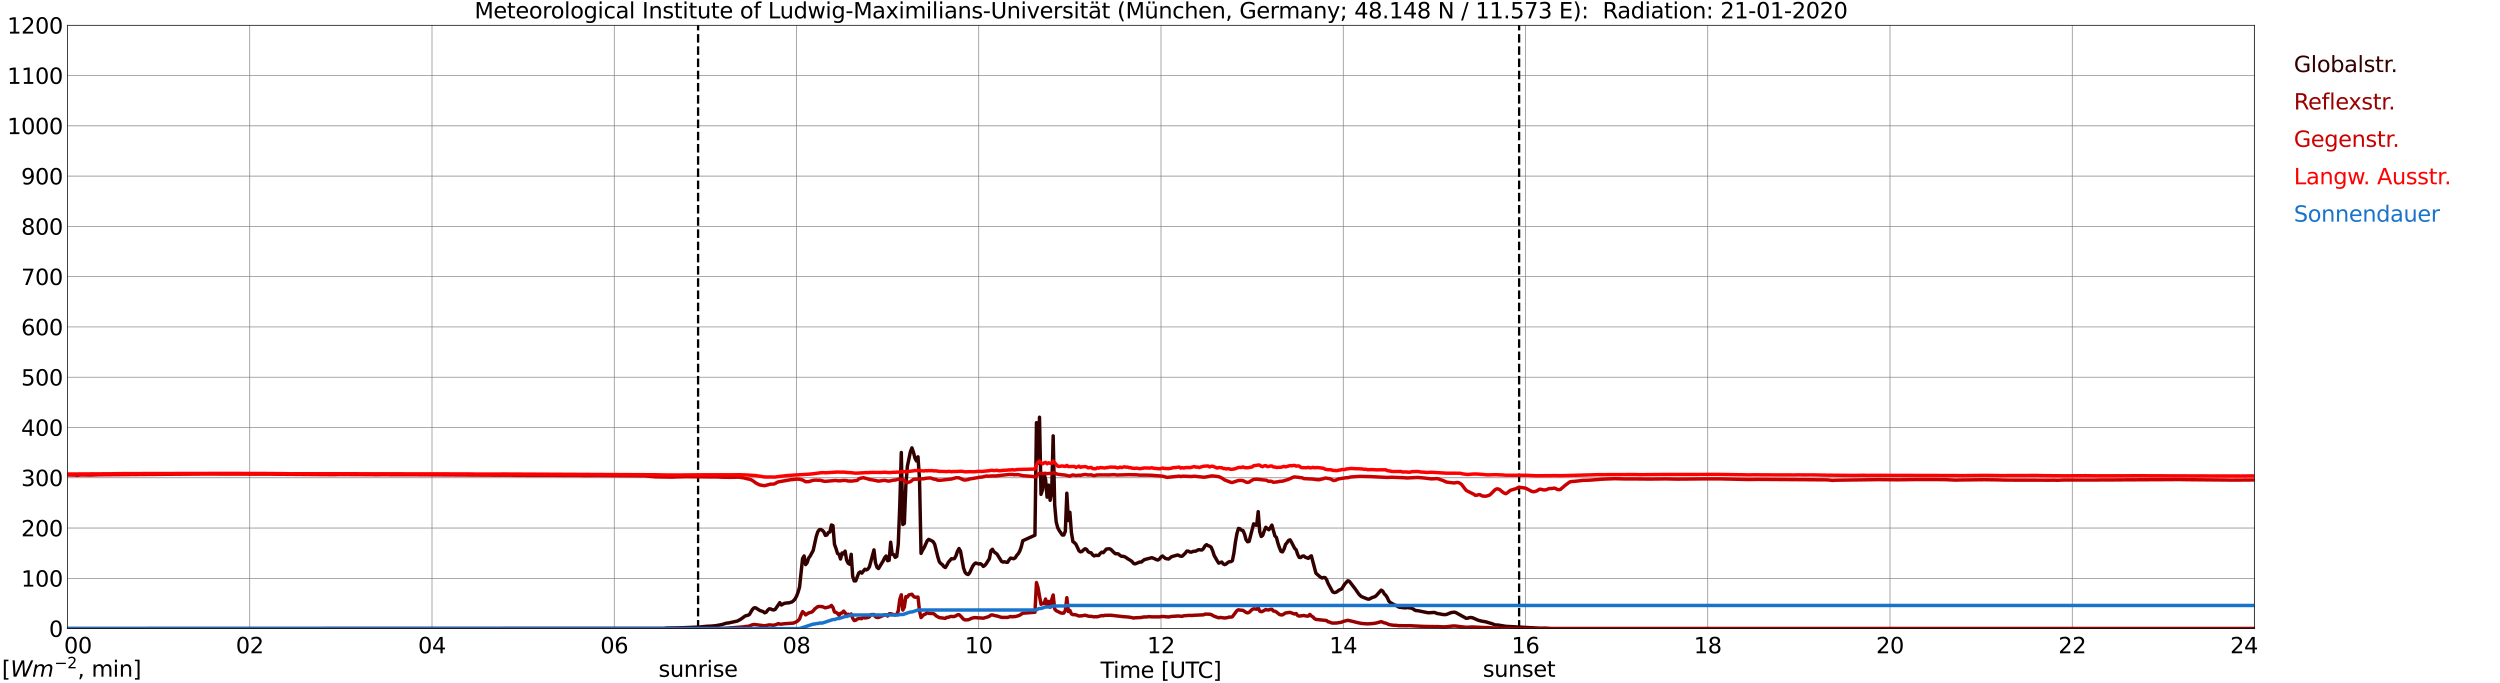 <?xml version="1.0" encoding="utf-8" standalone="no"?>
<!DOCTYPE svg PUBLIC "-//W3C//DTD SVG 1.1//EN"
  "http://www.w3.org/Graphics/SVG/1.1/DTD/svg11.dtd">
<svg xmlns:xlink="http://www.w3.org/1999/xlink" width="1085.4pt" height="296.64pt" viewBox="0 0 1085.4 296.64" xmlns="http://www.w3.org/2000/svg" version="1.1">
 <defs>
  <style type="text/css">*{stroke-linejoin: round; stroke-linecap: butt}</style>
 </defs>
 <g id="figure_1">
  <g id="patch_1">
   <path d="M 0 296.64 
L 1085.4 296.64 
L 1085.4 0 
L 0 0 
z
" style="fill: #ffffff"/>
  </g>
  <g id="axes_1">
   <g id="patch_2">
    <path d="M 29.306 272.909 
L 978.814 272.909 
L 978.814 10.976 
L 29.306 10.976 
z
" style="fill: #ffffff"/>
   </g>
   <g id="patch_3">
    <path d="M 978.814 272.909 
L 978.814 272.909 
L 978.814 10.976 
L 978.814 10.976 
z
" clip-path="url(#p17429d5842)" style="fill: #d3d3d3; opacity: 0.25; stroke: #d3d3d3; stroke-linejoin: miter"/>
   </g>
   <g id="matplotlib.axis_1">
    <g id="xtick_1">
     <g id="line2d_1">
      <path d="M 29.306 272.909 
L 29.306 10.976 
" clip-path="url(#p17429d5842)" style="fill: none; stroke: #808080; stroke-width: 0.3; stroke-linecap: square"/>
     </g>
     <g id="line2d_2"/>
     <g id="text_1">
      <!--    00 -->
      <g transform="translate(18.733 283.627) scale(0.095 -0.095)">
       <defs>
        <path id="DejaVuSans-20" transform="scale(0.016)"/>
        <path id="DejaVuSans-30" d="M 2034 4250 
Q 1547 4250 1301 3770 
Q 1056 3291 1056 2328 
Q 1056 1369 1301 889 
Q 1547 409 2034 409 
Q 2525 409 2770 889 
Q 3016 1369 3016 2328 
Q 3016 3291 2770 3770 
Q 2525 4250 2034 4250 
z
M 2034 4750 
Q 2819 4750 3233 4129 
Q 3647 3509 3647 2328 
Q 3647 1150 3233 529 
Q 2819 -91 2034 -91 
Q 1250 -91 836 529 
Q 422 1150 422 2328 
Q 422 3509 836 4129 
Q 1250 4750 2034 4750 
z
" transform="scale(0.016)"/>
       </defs>
       <use xlink:href="#DejaVuSans-20"/>
       <use xlink:href="#DejaVuSans-20" transform="translate(31.787 0)"/>
       <use xlink:href="#DejaVuSans-20" transform="translate(63.574 0)"/>
       <use xlink:href="#DejaVuSans-30" transform="translate(95.361 0)"/>
       <use xlink:href="#DejaVuSans-30" transform="translate(158.984 0)"/>
      </g>
     </g>
    </g>
    <g id="xtick_2">
     <g id="line2d_3">
      <path d="M 108.431 272.909 
L 108.431 10.976 
" clip-path="url(#p17429d5842)" style="fill: none; stroke: #808080; stroke-width: 0.3; stroke-linecap: square"/>
     </g>
     <g id="line2d_4"/>
     <g id="text_2">
      <!-- 02 -->
      <g transform="translate(102.387 283.627) scale(0.095 -0.095)">
       <defs>
        <path id="DejaVuSans-32" d="M 1228 531 
L 3431 531 
L 3431 0 
L 469 0 
L 469 531 
Q 828 903 1448 1529 
Q 2069 2156 2228 2338 
Q 2531 2678 2651 2914 
Q 2772 3150 2772 3378 
Q 2772 3750 2511 3984 
Q 2250 4219 1831 4219 
Q 1534 4219 1204 4116 
Q 875 4013 500 3803 
L 500 4441 
Q 881 4594 1212 4672 
Q 1544 4750 1819 4750 
Q 2544 4750 2975 4387 
Q 3406 4025 3406 3419 
Q 3406 3131 3298 2873 
Q 3191 2616 2906 2266 
Q 2828 2175 2409 1742 
Q 1991 1309 1228 531 
z
" transform="scale(0.016)"/>
       </defs>
       <use xlink:href="#DejaVuSans-30"/>
       <use xlink:href="#DejaVuSans-32" transform="translate(63.623 0)"/>
      </g>
     </g>
    </g>
    <g id="xtick_3">
     <g id="line2d_5">
      <path d="M 187.557 272.909 
L 187.557 10.976 
" clip-path="url(#p17429d5842)" style="fill: none; stroke: #808080; stroke-width: 0.3; stroke-linecap: square"/>
     </g>
     <g id="line2d_6"/>
     <g id="text_3">
      <!-- 04 -->
      <g transform="translate(181.513 283.627) scale(0.095 -0.095)">
       <defs>
        <path id="DejaVuSans-34" d="M 2419 4116 
L 825 1625 
L 2419 1625 
L 2419 4116 
z
M 2253 4666 
L 3047 4666 
L 3047 1625 
L 3713 1625 
L 3713 1100 
L 3047 1100 
L 3047 0 
L 2419 0 
L 2419 1100 
L 313 1100 
L 313 1709 
L 2253 4666 
z
" transform="scale(0.016)"/>
       </defs>
       <use xlink:href="#DejaVuSans-30"/>
       <use xlink:href="#DejaVuSans-34" transform="translate(63.623 0)"/>
      </g>
     </g>
    </g>
    <g id="xtick_4">
     <g id="line2d_7">
      <path d="M 266.683 272.909 
L 266.683 10.976 
" clip-path="url(#p17429d5842)" style="fill: none; stroke: #808080; stroke-width: 0.3; stroke-linecap: square"/>
     </g>
     <g id="line2d_8"/>
     <g id="text_4">
      <!-- 06 -->
      <g transform="translate(260.638 283.627) scale(0.095 -0.095)">
       <defs>
        <path id="DejaVuSans-36" d="M 2113 2584 
Q 1688 2584 1439 2293 
Q 1191 2003 1191 1497 
Q 1191 994 1439 701 
Q 1688 409 2113 409 
Q 2538 409 2786 701 
Q 3034 994 3034 1497 
Q 3034 2003 2786 2293 
Q 2538 2584 2113 2584 
z
M 3366 4563 
L 3366 3988 
Q 3128 4100 2886 4159 
Q 2644 4219 2406 4219 
Q 1781 4219 1451 3797 
Q 1122 3375 1075 2522 
Q 1259 2794 1537 2939 
Q 1816 3084 2150 3084 
Q 2853 3084 3261 2657 
Q 3669 2231 3669 1497 
Q 3669 778 3244 343 
Q 2819 -91 2113 -91 
Q 1303 -91 875 529 
Q 447 1150 447 2328 
Q 447 3434 972 4092 
Q 1497 4750 2381 4750 
Q 2619 4750 2861 4703 
Q 3103 4656 3366 4563 
z
" transform="scale(0.016)"/>
       </defs>
       <use xlink:href="#DejaVuSans-30"/>
       <use xlink:href="#DejaVuSans-36" transform="translate(63.623 0)"/>
      </g>
     </g>
    </g>
    <g id="xtick_5">
     <g id="line2d_9">
      <path d="M 345.808 272.909 
L 345.808 10.976 
" clip-path="url(#p17429d5842)" style="fill: none; stroke: #808080; stroke-width: 0.3; stroke-linecap: square"/>
     </g>
     <g id="line2d_10"/>
     <g id="text_5">
      <!-- 08 -->
      <g transform="translate(339.764 283.627) scale(0.095 -0.095)">
       <defs>
        <path id="DejaVuSans-38" d="M 2034 2216 
Q 1584 2216 1326 1975 
Q 1069 1734 1069 1313 
Q 1069 891 1326 650 
Q 1584 409 2034 409 
Q 2484 409 2743 651 
Q 3003 894 3003 1313 
Q 3003 1734 2745 1975 
Q 2488 2216 2034 2216 
z
M 1403 2484 
Q 997 2584 770 2862 
Q 544 3141 544 3541 
Q 544 4100 942 4425 
Q 1341 4750 2034 4750 
Q 2731 4750 3128 4425 
Q 3525 4100 3525 3541 
Q 3525 3141 3298 2862 
Q 3072 2584 2669 2484 
Q 3125 2378 3379 2068 
Q 3634 1759 3634 1313 
Q 3634 634 3220 271 
Q 2806 -91 2034 -91 
Q 1263 -91 848 271 
Q 434 634 434 1313 
Q 434 1759 690 2068 
Q 947 2378 1403 2484 
z
M 1172 3481 
Q 1172 3119 1398 2916 
Q 1625 2713 2034 2713 
Q 2441 2713 2670 2916 
Q 2900 3119 2900 3481 
Q 2900 3844 2670 4047 
Q 2441 4250 2034 4250 
Q 1625 4250 1398 4047 
Q 1172 3844 1172 3481 
z
" transform="scale(0.016)"/>
       </defs>
       <use xlink:href="#DejaVuSans-30"/>
       <use xlink:href="#DejaVuSans-38" transform="translate(63.623 0)"/>
      </g>
     </g>
    </g>
    <g id="xtick_6">
     <g id="line2d_11">
      <path d="M 424.934 272.909 
L 424.934 10.976 
" clip-path="url(#p17429d5842)" style="fill: none; stroke: #808080; stroke-width: 0.3; stroke-linecap: square"/>
     </g>
     <g id="line2d_12"/>
     <g id="text_6">
      <!-- 10 -->
      <g transform="translate(418.89 283.627) scale(0.095 -0.095)">
       <defs>
        <path id="DejaVuSans-31" d="M 794 531 
L 1825 531 
L 1825 4091 
L 703 3866 
L 703 4441 
L 1819 4666 
L 2450 4666 
L 2450 531 
L 3481 531 
L 3481 0 
L 794 0 
L 794 531 
z
" transform="scale(0.016)"/>
       </defs>
       <use xlink:href="#DejaVuSans-31"/>
       <use xlink:href="#DejaVuSans-30" transform="translate(63.623 0)"/>
      </g>
     </g>
    </g>
    <g id="xtick_7">
     <g id="line2d_13">
      <path d="M 504.06 272.909 
L 504.06 10.976 
" clip-path="url(#p17429d5842)" style="fill: none; stroke: #808080; stroke-width: 0.3; stroke-linecap: square"/>
     </g>
     <g id="line2d_14"/>
     <g id="text_7">
      <!-- 12 -->
      <g transform="translate(498.015 283.627) scale(0.095 -0.095)">
       <use xlink:href="#DejaVuSans-31"/>
       <use xlink:href="#DejaVuSans-32" transform="translate(63.623 0)"/>
      </g>
     </g>
    </g>
    <g id="xtick_8">
     <g id="line2d_15">
      <path d="M 583.185 272.909 
L 583.185 10.976 
" clip-path="url(#p17429d5842)" style="fill: none; stroke: #808080; stroke-width: 0.3; stroke-linecap: square"/>
     </g>
     <g id="line2d_16"/>
     <g id="text_8">
      <!-- 14 -->
      <g transform="translate(577.141 283.627) scale(0.095 -0.095)">
       <use xlink:href="#DejaVuSans-31"/>
       <use xlink:href="#DejaVuSans-34" transform="translate(63.623 0)"/>
      </g>
     </g>
    </g>
    <g id="xtick_9">
     <g id="line2d_17">
      <path d="M 662.311 272.909 
L 662.311 10.976 
" clip-path="url(#p17429d5842)" style="fill: none; stroke: #808080; stroke-width: 0.3; stroke-linecap: square"/>
     </g>
     <g id="line2d_18"/>
     <g id="text_9">
      <!-- 16 -->
      <g transform="translate(656.267 283.627) scale(0.095 -0.095)">
       <use xlink:href="#DejaVuSans-31"/>
       <use xlink:href="#DejaVuSans-36" transform="translate(63.623 0)"/>
      </g>
     </g>
    </g>
    <g id="xtick_10">
     <g id="line2d_19">
      <path d="M 741.437 272.909 
L 741.437 10.976 
" clip-path="url(#p17429d5842)" style="fill: none; stroke: #808080; stroke-width: 0.3; stroke-linecap: square"/>
     </g>
     <g id="line2d_20"/>
     <g id="text_10">
      <!-- 18 -->
      <g transform="translate(735.392 283.627) scale(0.095 -0.095)">
       <use xlink:href="#DejaVuSans-31"/>
       <use xlink:href="#DejaVuSans-38" transform="translate(63.623 0)"/>
      </g>
     </g>
    </g>
    <g id="xtick_11">
     <g id="line2d_21">
      <path d="M 820.562 272.909 
L 820.562 10.976 
" clip-path="url(#p17429d5842)" style="fill: none; stroke: #808080; stroke-width: 0.3; stroke-linecap: square"/>
     </g>
     <g id="line2d_22"/>
     <g id="text_11">
      <!-- 20 -->
      <g transform="translate(814.518 283.627) scale(0.095 -0.095)">
       <use xlink:href="#DejaVuSans-32"/>
       <use xlink:href="#DejaVuSans-30" transform="translate(63.623 0)"/>
      </g>
     </g>
    </g>
    <g id="xtick_12">
     <g id="line2d_23">
      <path d="M 899.688 272.909 
L 899.688 10.976 
" clip-path="url(#p17429d5842)" style="fill: none; stroke: #808080; stroke-width: 0.3; stroke-linecap: square"/>
     </g>
     <g id="line2d_24"/>
     <g id="text_12">
      <!-- 22 -->
      <g transform="translate(893.644 283.627) scale(0.095 -0.095)">
       <use xlink:href="#DejaVuSans-32"/>
       <use xlink:href="#DejaVuSans-32" transform="translate(63.623 0)"/>
      </g>
     </g>
    </g>
    <g id="xtick_13">
     <g id="line2d_25">
      <path d="M 978.814 272.909 
L 978.814 10.976 
" clip-path="url(#p17429d5842)" style="fill: none; stroke: #808080; stroke-width: 0.3; stroke-linecap: square"/>
     </g>
     <g id="line2d_26"/>
     <g id="text_13">
      <!-- 24    -->
      <g transform="translate(968.241 283.627) scale(0.095 -0.095)">
       <use xlink:href="#DejaVuSans-32"/>
       <use xlink:href="#DejaVuSans-34" transform="translate(63.623 0)"/>
       <use xlink:href="#DejaVuSans-20" transform="translate(127.246 0)"/>
       <use xlink:href="#DejaVuSans-20" transform="translate(159.033 0)"/>
       <use xlink:href="#DejaVuSans-20" transform="translate(190.82 0)"/>
      </g>
     </g>
    </g>
    <g id="text_14">
     <!-- Time [UTC] -->
     <g transform="translate(477.806 294.322) scale(0.095 -0.095)">
      <defs>
       <path id="DejaVuSans-54" d="M -19 4666 
L 3928 4666 
L 3928 4134 
L 2272 4134 
L 2272 0 
L 1638 0 
L 1638 4134 
L -19 4134 
L -19 4666 
z
" transform="scale(0.016)"/>
       <path id="DejaVuSans-69" d="M 603 3500 
L 1178 3500 
L 1178 0 
L 603 0 
L 603 3500 
z
M 603 4863 
L 1178 4863 
L 1178 4134 
L 603 4134 
L 603 4863 
z
" transform="scale(0.016)"/>
       <path id="DejaVuSans-6d" d="M 3328 2828 
Q 3544 3216 3844 3400 
Q 4144 3584 4550 3584 
Q 5097 3584 5394 3201 
Q 5691 2819 5691 2113 
L 5691 0 
L 5113 0 
L 5113 2094 
Q 5113 2597 4934 2840 
Q 4756 3084 4391 3084 
Q 3944 3084 3684 2787 
Q 3425 2491 3425 1978 
L 3425 0 
L 2847 0 
L 2847 2094 
Q 2847 2600 2669 2842 
Q 2491 3084 2119 3084 
Q 1678 3084 1418 2786 
Q 1159 2488 1159 1978 
L 1159 0 
L 581 0 
L 581 3500 
L 1159 3500 
L 1159 2956 
Q 1356 3278 1631 3431 
Q 1906 3584 2284 3584 
Q 2666 3584 2933 3390 
Q 3200 3197 3328 2828 
z
" transform="scale(0.016)"/>
       <path id="DejaVuSans-65" d="M 3597 1894 
L 3597 1613 
L 953 1613 
Q 991 1019 1311 708 
Q 1631 397 2203 397 
Q 2534 397 2845 478 
Q 3156 559 3463 722 
L 3463 178 
Q 3153 47 2828 -22 
Q 2503 -91 2169 -91 
Q 1331 -91 842 396 
Q 353 884 353 1716 
Q 353 2575 817 3079 
Q 1281 3584 2069 3584 
Q 2775 3584 3186 3129 
Q 3597 2675 3597 1894 
z
M 3022 2063 
Q 3016 2534 2758 2815 
Q 2500 3097 2075 3097 
Q 1594 3097 1305 2825 
Q 1016 2553 972 2059 
L 3022 2063 
z
" transform="scale(0.016)"/>
       <path id="DejaVuSans-5b" d="M 550 4863 
L 1875 4863 
L 1875 4416 
L 1125 4416 
L 1125 -397 
L 1875 -397 
L 1875 -844 
L 550 -844 
L 550 4863 
z
" transform="scale(0.016)"/>
       <path id="DejaVuSans-55" d="M 556 4666 
L 1191 4666 
L 1191 1831 
Q 1191 1081 1462 751 
Q 1734 422 2344 422 
Q 2950 422 3222 751 
Q 3494 1081 3494 1831 
L 3494 4666 
L 4128 4666 
L 4128 1753 
Q 4128 841 3676 375 
Q 3225 -91 2344 -91 
Q 1459 -91 1007 375 
Q 556 841 556 1753 
L 556 4666 
z
" transform="scale(0.016)"/>
       <path id="DejaVuSans-43" d="M 4122 4306 
L 4122 3641 
Q 3803 3938 3442 4084 
Q 3081 4231 2675 4231 
Q 1875 4231 1450 3742 
Q 1025 3253 1025 2328 
Q 1025 1406 1450 917 
Q 1875 428 2675 428 
Q 3081 428 3442 575 
Q 3803 722 4122 1019 
L 4122 359 
Q 3791 134 3420 21 
Q 3050 -91 2638 -91 
Q 1578 -91 968 557 
Q 359 1206 359 2328 
Q 359 3453 968 4101 
Q 1578 4750 2638 4750 
Q 3056 4750 3426 4639 
Q 3797 4528 4122 4306 
z
" transform="scale(0.016)"/>
       <path id="DejaVuSans-5d" d="M 1947 4863 
L 1947 -844 
L 622 -844 
L 622 -397 
L 1369 -397 
L 1369 4416 
L 622 4416 
L 622 4863 
L 1947 4863 
z
" transform="scale(0.016)"/>
      </defs>
      <use xlink:href="#DejaVuSans-54"/>
      <use xlink:href="#DejaVuSans-69" transform="translate(57.959 0)"/>
      <use xlink:href="#DejaVuSans-6d" transform="translate(85.742 0)"/>
      <use xlink:href="#DejaVuSans-65" transform="translate(183.154 0)"/>
      <use xlink:href="#DejaVuSans-20" transform="translate(244.678 0)"/>
      <use xlink:href="#DejaVuSans-5b" transform="translate(276.465 0)"/>
      <use xlink:href="#DejaVuSans-55" transform="translate(315.479 0)"/>
      <use xlink:href="#DejaVuSans-54" transform="translate(388.672 0)"/>
      <use xlink:href="#DejaVuSans-43" transform="translate(443.881 0)"/>
      <use xlink:href="#DejaVuSans-5d" transform="translate(513.705 0)"/>
     </g>
    </g>
   </g>
   <g id="matplotlib.axis_2">
    <g id="ytick_1">
     <g id="line2d_27">
      <path d="M 29.306 272.909 
L 978.814 272.909 
" clip-path="url(#p17429d5842)" style="fill: none; stroke: #808080; stroke-width: 0.3; stroke-linecap: square"/>
     </g>
     <g id="line2d_28"/>
     <g id="text_15">
      <!-- 0 -->
      <g transform="translate(21.261 276.518) scale(0.095 -0.095)">
       <use xlink:href="#DejaVuSans-30"/>
      </g>
     </g>
    </g>
    <g id="ytick_2">
     <g id="line2d_29">
      <path d="M 29.306 251.081 
L 978.814 251.081 
" clip-path="url(#p17429d5842)" style="fill: none; stroke: #808080; stroke-width: 0.3; stroke-linecap: square"/>
     </g>
     <g id="line2d_30"/>
     <g id="text_16">
      <!-- 100 -->
      <g transform="translate(9.173 254.69) scale(0.095 -0.095)">
       <use xlink:href="#DejaVuSans-31"/>
       <use xlink:href="#DejaVuSans-30" transform="translate(63.623 0)"/>
       <use xlink:href="#DejaVuSans-30" transform="translate(127.246 0)"/>
      </g>
     </g>
    </g>
    <g id="ytick_3">
     <g id="line2d_31">
      <path d="M 29.306 229.253 
L 978.814 229.253 
" clip-path="url(#p17429d5842)" style="fill: none; stroke: #808080; stroke-width: 0.3; stroke-linecap: square"/>
     </g>
     <g id="line2d_32"/>
     <g id="text_17">
      <!-- 200 -->
      <g transform="translate(9.173 232.863) scale(0.095 -0.095)">
       <use xlink:href="#DejaVuSans-32"/>
       <use xlink:href="#DejaVuSans-30" transform="translate(63.623 0)"/>
       <use xlink:href="#DejaVuSans-30" transform="translate(127.246 0)"/>
      </g>
     </g>
    </g>
    <g id="ytick_4">
     <g id="line2d_33">
      <path d="M 29.306 207.426 
L 978.814 207.426 
" clip-path="url(#p17429d5842)" style="fill: none; stroke: #808080; stroke-width: 0.3; stroke-linecap: square"/>
     </g>
     <g id="line2d_34"/>
     <g id="text_18">
      <!-- 300 -->
      <g transform="translate(9.173 211.035) scale(0.095 -0.095)">
       <defs>
        <path id="DejaVuSans-33" d="M 2597 2516 
Q 3050 2419 3304 2112 
Q 3559 1806 3559 1356 
Q 3559 666 3084 287 
Q 2609 -91 1734 -91 
Q 1441 -91 1130 -33 
Q 819 25 488 141 
L 488 750 
Q 750 597 1062 519 
Q 1375 441 1716 441 
Q 2309 441 2620 675 
Q 2931 909 2931 1356 
Q 2931 1769 2642 2001 
Q 2353 2234 1838 2234 
L 1294 2234 
L 1294 2753 
L 1863 2753 
Q 2328 2753 2575 2939 
Q 2822 3125 2822 3475 
Q 2822 3834 2567 4026 
Q 2313 4219 1838 4219 
Q 1578 4219 1281 4162 
Q 984 4106 628 3988 
L 628 4550 
Q 988 4650 1302 4700 
Q 1616 4750 1894 4750 
Q 2613 4750 3031 4423 
Q 3450 4097 3450 3541 
Q 3450 3153 3228 2886 
Q 3006 2619 2597 2516 
z
" transform="scale(0.016)"/>
       </defs>
       <use xlink:href="#DejaVuSans-33"/>
       <use xlink:href="#DejaVuSans-30" transform="translate(63.623 0)"/>
       <use xlink:href="#DejaVuSans-30" transform="translate(127.246 0)"/>
      </g>
     </g>
    </g>
    <g id="ytick_5">
     <g id="line2d_35">
      <path d="M 29.306 185.598 
L 978.814 185.598 
" clip-path="url(#p17429d5842)" style="fill: none; stroke: #808080; stroke-width: 0.3; stroke-linecap: square"/>
     </g>
     <g id="line2d_36"/>
     <g id="text_19">
      <!-- 400 -->
      <g transform="translate(9.173 189.207) scale(0.095 -0.095)">
       <use xlink:href="#DejaVuSans-34"/>
       <use xlink:href="#DejaVuSans-30" transform="translate(63.623 0)"/>
       <use xlink:href="#DejaVuSans-30" transform="translate(127.246 0)"/>
      </g>
     </g>
    </g>
    <g id="ytick_6">
     <g id="line2d_37">
      <path d="M 29.306 163.77 
L 978.814 163.77 
" clip-path="url(#p17429d5842)" style="fill: none; stroke: #808080; stroke-width: 0.3; stroke-linecap: square"/>
     </g>
     <g id="line2d_38"/>
     <g id="text_20">
      <!-- 500 -->
      <g transform="translate(9.173 167.379) scale(0.095 -0.095)">
       <defs>
        <path id="DejaVuSans-35" d="M 691 4666 
L 3169 4666 
L 3169 4134 
L 1269 4134 
L 1269 2991 
Q 1406 3038 1543 3061 
Q 1681 3084 1819 3084 
Q 2600 3084 3056 2656 
Q 3513 2228 3513 1497 
Q 3513 744 3044 326 
Q 2575 -91 1722 -91 
Q 1428 -91 1123 -41 
Q 819 9 494 109 
L 494 744 
Q 775 591 1075 516 
Q 1375 441 1709 441 
Q 2250 441 2565 725 
Q 2881 1009 2881 1497 
Q 2881 1984 2565 2268 
Q 2250 2553 1709 2553 
Q 1456 2553 1204 2497 
Q 953 2441 691 2322 
L 691 4666 
z
" transform="scale(0.016)"/>
       </defs>
       <use xlink:href="#DejaVuSans-35"/>
       <use xlink:href="#DejaVuSans-30" transform="translate(63.623 0)"/>
       <use xlink:href="#DejaVuSans-30" transform="translate(127.246 0)"/>
      </g>
     </g>
    </g>
    <g id="ytick_7">
     <g id="line2d_39">
      <path d="M 29.306 141.942 
L 978.814 141.942 
" clip-path="url(#p17429d5842)" style="fill: none; stroke: #808080; stroke-width: 0.3; stroke-linecap: square"/>
     </g>
     <g id="line2d_40"/>
     <g id="text_21">
      <!-- 600 -->
      <g transform="translate(9.173 145.551) scale(0.095 -0.095)">
       <use xlink:href="#DejaVuSans-36"/>
       <use xlink:href="#DejaVuSans-30" transform="translate(63.623 0)"/>
       <use xlink:href="#DejaVuSans-30" transform="translate(127.246 0)"/>
      </g>
     </g>
    </g>
    <g id="ytick_8">
     <g id="line2d_41">
      <path d="M 29.306 120.114 
L 978.814 120.114 
" clip-path="url(#p17429d5842)" style="fill: none; stroke: #808080; stroke-width: 0.3; stroke-linecap: square"/>
     </g>
     <g id="line2d_42"/>
     <g id="text_22">
      <!-- 700 -->
      <g transform="translate(9.173 123.724) scale(0.095 -0.095)">
       <defs>
        <path id="DejaVuSans-37" d="M 525 4666 
L 3525 4666 
L 3525 4397 
L 1831 0 
L 1172 0 
L 2766 4134 
L 525 4134 
L 525 4666 
z
" transform="scale(0.016)"/>
       </defs>
       <use xlink:href="#DejaVuSans-37"/>
       <use xlink:href="#DejaVuSans-30" transform="translate(63.623 0)"/>
       <use xlink:href="#DejaVuSans-30" transform="translate(127.246 0)"/>
      </g>
     </g>
    </g>
    <g id="ytick_9">
     <g id="line2d_43">
      <path d="M 29.306 98.287 
L 978.814 98.287 
" clip-path="url(#p17429d5842)" style="fill: none; stroke: #808080; stroke-width: 0.3; stroke-linecap: square"/>
     </g>
     <g id="line2d_44"/>
     <g id="text_23">
      <!-- 800 -->
      <g transform="translate(9.173 101.896) scale(0.095 -0.095)">
       <use xlink:href="#DejaVuSans-38"/>
       <use xlink:href="#DejaVuSans-30" transform="translate(63.623 0)"/>
       <use xlink:href="#DejaVuSans-30" transform="translate(127.246 0)"/>
      </g>
     </g>
    </g>
    <g id="ytick_10">
     <g id="line2d_45">
      <path d="M 29.306 76.459 
L 978.814 76.459 
" clip-path="url(#p17429d5842)" style="fill: none; stroke: #808080; stroke-width: 0.3; stroke-linecap: square"/>
     </g>
     <g id="line2d_46"/>
     <g id="text_24">
      <!-- 900 -->
      <g transform="translate(9.173 80.068) scale(0.095 -0.095)">
       <defs>
        <path id="DejaVuSans-39" d="M 703 97 
L 703 672 
Q 941 559 1184 500 
Q 1428 441 1663 441 
Q 2288 441 2617 861 
Q 2947 1281 2994 2138 
Q 2813 1869 2534 1725 
Q 2256 1581 1919 1581 
Q 1219 1581 811 2004 
Q 403 2428 403 3163 
Q 403 3881 828 4315 
Q 1253 4750 1959 4750 
Q 2769 4750 3195 4129 
Q 3622 3509 3622 2328 
Q 3622 1225 3098 567 
Q 2575 -91 1691 -91 
Q 1453 -91 1209 -44 
Q 966 3 703 97 
z
M 1959 2075 
Q 2384 2075 2632 2365 
Q 2881 2656 2881 3163 
Q 2881 3666 2632 3958 
Q 2384 4250 1959 4250 
Q 1534 4250 1286 3958 
Q 1038 3666 1038 3163 
Q 1038 2656 1286 2365 
Q 1534 2075 1959 2075 
z
" transform="scale(0.016)"/>
       </defs>
       <use xlink:href="#DejaVuSans-39"/>
       <use xlink:href="#DejaVuSans-30" transform="translate(63.623 0)"/>
       <use xlink:href="#DejaVuSans-30" transform="translate(127.246 0)"/>
      </g>
     </g>
    </g>
    <g id="ytick_11">
     <g id="line2d_47">
      <path d="M 29.306 54.631 
L 978.814 54.631 
" clip-path="url(#p17429d5842)" style="fill: none; stroke: #808080; stroke-width: 0.3; stroke-linecap: square"/>
     </g>
     <g id="line2d_48"/>
     <g id="text_25">
      <!-- 1000 -->
      <g transform="translate(3.128 58.24) scale(0.095 -0.095)">
       <use xlink:href="#DejaVuSans-31"/>
       <use xlink:href="#DejaVuSans-30" transform="translate(63.623 0)"/>
       <use xlink:href="#DejaVuSans-30" transform="translate(127.246 0)"/>
       <use xlink:href="#DejaVuSans-30" transform="translate(190.869 0)"/>
      </g>
     </g>
    </g>
    <g id="ytick_12">
     <g id="line2d_49">
      <path d="M 29.306 32.803 
L 978.814 32.803 
" clip-path="url(#p17429d5842)" style="fill: none; stroke: #808080; stroke-width: 0.3; stroke-linecap: square"/>
     </g>
     <g id="line2d_50"/>
     <g id="text_26">
      <!-- 1100 -->
      <g transform="translate(3.128 36.413) scale(0.095 -0.095)">
       <use xlink:href="#DejaVuSans-31"/>
       <use xlink:href="#DejaVuSans-31" transform="translate(63.623 0)"/>
       <use xlink:href="#DejaVuSans-30" transform="translate(127.246 0)"/>
       <use xlink:href="#DejaVuSans-30" transform="translate(190.869 0)"/>
      </g>
     </g>
    </g>
    <g id="ytick_13">
     <g id="line2d_51">
      <path d="M 29.306 10.976 
L 978.814 10.976 
" clip-path="url(#p17429d5842)" style="fill: none; stroke: #808080; stroke-width: 0.3; stroke-linecap: square"/>
     </g>
     <g id="line2d_52"/>
     <g id="text_27">
      <!-- 1200 -->
      <g transform="translate(3.128 14.585) scale(0.095 -0.095)">
       <use xlink:href="#DejaVuSans-31"/>
       <use xlink:href="#DejaVuSans-32" transform="translate(63.623 0)"/>
       <use xlink:href="#DejaVuSans-30" transform="translate(127.246 0)"/>
       <use xlink:href="#DejaVuSans-30" transform="translate(190.869 0)"/>
      </g>
     </g>
    </g>
   </g>
   <g id="line2d_53">
    <path d="M 303.081 272.909 
L 303.081 10.976 
" clip-path="url(#p17429d5842)" style="fill: none; stroke-dasharray: 3.7,1.6; stroke-dashoffset: 0; stroke: #000000"/>
   </g>
   <g id="line2d_54">
    <path d="M 659.542 272.909 
L 659.542 10.976 
" clip-path="url(#p17429d5842)" style="fill: none; stroke-dasharray: 3.7,1.6; stroke-dashoffset: 0; stroke: #000000"/>
   </g>
   <g id="line2d_55">
    <path d="M 29.306 272.909 
L 288.442 272.909 
L 289.102 272.73 
L 291.739 272.667 
L 295.696 272.564 
L 303.608 272.234 
L 306.905 271.903 
L 308.883 271.82 
L 310.861 271.634 
L 313.499 271.139 
L 315.477 270.519 
L 316.136 270.497 
L 320.093 269.65 
L 321.411 268.967 
L 322.73 268.037 
L 323.39 267.52 
L 324.049 267.251 
L 324.708 267.148 
L 325.368 266.777 
L 326.686 264.564 
L 327.346 263.924 
L 328.005 263.861 
L 329.983 265.103 
L 331.302 265.516 
L 331.961 266.053 
L 332.621 265.826 
L 333.28 264.957 
L 333.94 264.337 
L 334.599 264.379 
L 335.258 264.688 
L 335.918 264.833 
L 336.577 264.544 
L 338.555 261.65 
L 339.215 262.663 
L 340.533 261.94 
L 341.852 261.753 
L 342.512 261.733 
L 343.83 261.34 
L 344.49 260.823 
L 345.149 260.078 
L 345.808 258.88 
L 346.468 257.186 
L 347.127 254.931 
L 348.446 242.49 
L 349.105 241.372 
L 349.765 245.135 
L 350.424 244.308 
L 351.083 242.26 
L 351.743 241.414 
L 353.062 238.954 
L 354.38 232.918 
L 355.04 230.893 
L 355.699 229.982 
L 356.359 229.88 
L 357.018 230.253 
L 357.677 230.914 
L 358.337 232.442 
L 358.996 232.279 
L 359.655 231.161 
L 360.315 230.975 
L 360.974 227.937 
L 361.634 228.206 
L 362.293 236.33 
L 362.952 238.128 
L 363.612 240.276 
L 364.271 240.669 
L 364.93 242.695 
L 365.59 240.071 
L 366.249 240.505 
L 366.909 239.285 
L 367.568 243.171 
L 368.227 244.515 
L 368.887 244.969 
L 369.546 240.669 
L 370.206 250.241 
L 370.865 252.225 
L 371.524 252.183 
L 372.843 248.752 
L 373.502 248.298 
L 374.162 248.835 
L 375.481 247.139 
L 376.14 247.429 
L 376.799 247.056 
L 377.459 246.126 
L 379.437 238.748 
L 380.096 244.328 
L 380.756 246.334 
L 381.415 246.851 
L 382.734 244.659 
L 383.393 243.605 
L 384.053 242.199 
L 384.712 241.394 
L 385.371 243.439 
L 386.031 243.254 
L 386.69 235.42 
L 387.349 240.65 
L 388.009 240.774 
L 388.668 241.992 
L 389.328 241.56 
L 389.987 236.288 
L 390.646 219.4 
L 391.306 196.457 
L 391.965 227.71 
L 392.624 227.234 
L 393.284 210.78 
L 393.943 202.471 
L 395.262 196.106 
L 395.921 194.451 
L 396.581 196.333 
L 397.24 198.895 
L 397.899 200.135 
L 398.559 198.336 
L 399.218 208.155 
L 399.878 240.257 
L 400.537 238.871 
L 401.196 237.816 
L 402.515 234.861 
L 403.175 234.18 
L 404.493 234.778 
L 405.153 235.212 
L 405.812 236.33 
L 407.131 241.662 
L 407.79 243.854 
L 408.45 244.659 
L 409.109 245.113 
L 409.768 245.982 
L 410.428 246.395 
L 411.087 245.382 
L 411.746 244.122 
L 413.065 242.573 
L 413.725 242.634 
L 414.384 242.49 
L 415.043 241.289 
L 415.703 239.327 
L 416.362 238.148 
L 417.022 239.305 
L 418.34 246.602 
L 419 248.503 
L 419.659 249.186 
L 420.318 249.433 
L 420.978 248.669 
L 422.297 245.838 
L 422.956 244.928 
L 423.615 244.432 
L 424.934 244.867 
L 425.593 244.72 
L 426.253 245.135 
L 426.912 245.921 
L 427.572 245.465 
L 428.231 244.659 
L 429.55 242.531 
L 430.209 239.1 
L 430.869 238.48 
L 431.528 239.554 
L 432.847 240.545 
L 434.825 243.729 
L 435.484 244.039 
L 436.144 243.895 
L 436.803 244.101 
L 437.462 244.122 
L 438.122 243.046 
L 438.781 242.302 
L 440.1 242.573 
L 440.759 242.199 
L 441.419 241.125 
L 442.078 240.401 
L 442.737 239.263 
L 443.397 237.404 
L 444.056 234.758 
L 449.331 232.362 
L 449.991 183.518 
L 450.65 201.065 
L 451.309 181.141 
L 451.969 214.626 
L 452.628 212.621 
L 453.287 205.716 
L 453.947 208.196 
L 454.606 215.844 
L 455.266 210.636 
L 455.925 217.209 
L 456.584 213.943 
L 457.244 189.243 
L 457.903 219.256 
L 458.563 226.656 
L 459.222 229.116 
L 459.881 230.334 
L 461.2 232.279 
L 461.859 232.279 
L 462.519 230.666 
L 463.178 214.129 
L 463.838 226.014 
L 464.497 222.419 
L 465.156 231.161 
L 465.816 235.151 
L 466.475 235.586 
L 467.134 236.308 
L 468.453 239.119 
L 469.113 239.595 
L 469.772 239.41 
L 470.431 238.727 
L 471.091 238.251 
L 471.75 238.519 
L 472.409 239.512 
L 473.069 239.864 
L 473.728 240.008 
L 474.388 240.896 
L 475.047 241.372 
L 475.706 241.062 
L 476.366 241.167 
L 477.025 241.125 
L 477.685 240.257 
L 478.344 239.739 
L 479.003 239.947 
L 480.322 238.397 
L 481.641 238.231 
L 482.3 238.541 
L 483.619 239.864 
L 484.278 240.423 
L 484.938 240.381 
L 485.597 240.525 
L 486.256 241.125 
L 486.916 241.538 
L 487.575 241.518 
L 488.235 241.704 
L 488.894 242.055 
L 489.553 242.551 
L 490.872 243.337 
L 491.532 243.854 
L 492.191 244.659 
L 492.85 244.825 
L 494.828 243.998 
L 495.488 244.039 
L 496.807 242.985 
L 500.103 242.116 
L 501.422 242.653 
L 502.082 242.985 
L 502.741 243.129 
L 503.4 242.717 
L 504.06 241.806 
L 504.719 241.394 
L 506.038 242.49 
L 507.357 242.717 
L 508.675 241.682 
L 511.313 240.938 
L 512.632 241.518 
L 513.291 241.455 
L 514.61 240.154 
L 515.269 239.263 
L 515.929 239.263 
L 516.588 239.656 
L 517.247 239.739 
L 517.907 239.41 
L 519.226 239.263 
L 519.885 238.871 
L 520.544 238.624 
L 521.204 238.768 
L 521.863 238.768 
L 522.522 238.107 
L 523.182 236.969 
L 523.841 236.474 
L 524.501 236.908 
L 525.16 237.116 
L 525.819 237.57 
L 526.479 239.078 
L 527.138 241.167 
L 528.457 243.461 
L 529.116 244.493 
L 530.435 244.018 
L 531.094 244.845 
L 531.754 245.135 
L 532.413 244.803 
L 533.073 244.225 
L 533.732 243.854 
L 534.391 243.854 
L 535.051 243.439 
L 535.71 240.132 
L 536.369 235.317 
L 537.029 231.637 
L 537.688 229.426 
L 538.348 229.57 
L 539.007 230.19 
L 539.666 230.375 
L 540.326 231.886 
L 540.985 234.304 
L 541.644 235.212 
L 542.304 235.068 
L 544.282 227.42 
L 544.941 227.917 
L 545.601 228.04 
L 546.26 222.129 
L 546.919 230.831 
L 547.579 232.918 
L 548.238 232.423 
L 548.898 230.458 
L 549.557 228.93 
L 550.876 230.004 
L 551.535 229.116 
L 552.195 227.979 
L 553.513 232.691 
L 554.173 233.333 
L 554.832 235.874 
L 555.491 237.818 
L 556.151 239.388 
L 556.81 239.595 
L 557.47 238.417 
L 558.129 236.371 
L 558.788 235.586 
L 559.448 234.614 
L 560.107 234.387 
L 560.766 235.503 
L 562.085 238.065 
L 562.745 238.727 
L 563.404 240.732 
L 564.063 241.992 
L 564.723 242.055 
L 565.382 241.477 
L 566.042 241.372 
L 566.701 241.911 
L 568.02 242.426 
L 568.679 241.745 
L 569.338 241.331 
L 571.317 248.855 
L 573.295 250.592 
L 573.954 250.944 
L 574.613 250.736 
L 575.273 250.758 
L 575.932 251.605 
L 576.592 253.299 
L 578.57 256.937 
L 579.229 257.269 
L 579.889 257.186 
L 580.548 256.854 
L 581.207 256.296 
L 582.526 255.676 
L 583.845 253.548 
L 585.164 252.142 
L 585.823 252.369 
L 588.46 255.781 
L 589.779 257.701 
L 590.439 258.468 
L 591.098 259.024 
L 593.736 260.078 
L 594.395 260.142 
L 595.714 259.439 
L 597.032 259.005 
L 597.692 258.404 
L 599.011 256.918 
L 599.67 256.215 
L 600.329 256.647 
L 600.989 257.806 
L 601.648 258.468 
L 602.307 259.459 
L 602.967 260.947 
L 603.626 261.63 
L 604.286 261.96 
L 605.604 262.765 
L 606.264 262.89 
L 606.923 263.366 
L 607.582 263.656 
L 610.22 263.924 
L 610.879 263.759 
L 612.858 264.049 
L 613.517 264.379 
L 614.176 264.854 
L 614.836 265.103 
L 615.495 265.123 
L 620.111 266.053 
L 622.748 265.887 
L 624.067 266.384 
L 625.386 266.57 
L 626.045 266.756 
L 627.364 266.858 
L 628.023 266.756 
L 630.001 265.97 
L 631.32 265.784 
L 631.98 265.909 
L 636.595 268.471 
L 637.255 268.388 
L 637.914 268.161 
L 638.573 268.1 
L 639.233 268.183 
L 641.87 269.318 
L 643.189 269.65 
L 645.167 270.001 
L 647.805 270.787 
L 649.123 271.324 
L 650.442 271.366 
L 653.739 271.924 
L 668.905 272.771 
L 670.883 272.73 
L 673.521 272.909 
L 978.154 272.909 
L 978.154 272.909 
" clip-path="url(#p17429d5842)" style="fill: none; stroke: #330000; stroke-width: 1.5; stroke-linecap: square"/>
   </g>
   <g id="line2d_56">
    <path d="M 29.306 272.909 
L 314.158 272.802 
L 315.477 272.721 
L 322.071 272.223 
L 324.049 271.955 
L 324.708 271.935 
L 325.368 271.769 
L 326.686 271.252 
L 327.346 271.128 
L 328.665 271.274 
L 331.961 271.708 
L 333.94 271.294 
L 335.918 271.459 
L 337.236 271.067 
L 337.896 270.735 
L 338.555 270.964 
L 339.215 270.964 
L 340.533 270.798 
L 344.49 270.53 
L 345.808 269.929 
L 346.468 269.475 
L 347.127 268.731 
L 347.787 266.932 
L 348.446 265.548 
L 349.105 266.105 
L 349.765 266.952 
L 351.083 266.105 
L 352.402 265.754 
L 353.062 265.217 
L 353.721 264.389 
L 355.04 263.377 
L 355.699 263.294 
L 357.018 263.377 
L 358.337 263.914 
L 360.315 263.398 
L 360.974 262.84 
L 361.634 263.77 
L 362.293 265.693 
L 362.952 265.878 
L 363.612 266.312 
L 364.271 267.14 
L 364.93 266.23 
L 365.59 266.127 
L 366.249 265.319 
L 366.909 266.022 
L 367.568 267.264 
L 368.227 266.664 
L 368.887 267.118 
L 369.546 266.561 
L 370.206 268.421 
L 370.865 269.412 
L 371.524 269.268 
L 372.184 268.751 
L 372.843 268.545 
L 373.502 268.504 
L 374.162 268.607 
L 374.821 267.884 
L 375.481 268.297 
L 376.799 268.111 
L 377.459 267.821 
L 378.118 266.849 
L 379.437 266.808 
L 380.096 267.821 
L 380.756 268.07 
L 381.415 268.07 
L 383.393 267.264 
L 384.053 266.952 
L 384.712 266.952 
L 385.371 267.45 
L 386.031 266.498 
L 386.69 266.437 
L 387.349 266.664 
L 388.668 266.974 
L 389.328 266.747 
L 389.987 265.217 
L 390.646 260.236 
L 391.306 258.23 
L 391.965 264.846 
L 392.624 263.584 
L 393.284 259.037 
L 393.943 259.223 
L 394.603 258.293 
L 395.921 258.003 
L 396.581 258.871 
L 397.24 259.306 
L 398.559 259.242 
L 399.218 265.278 
L 399.878 268.131 
L 401.196 266.747 
L 401.856 266.622 
L 402.515 265.878 
L 403.175 266.312 
L 405.153 266.374 
L 405.812 266.747 
L 406.471 267.408 
L 407.79 268.131 
L 410.428 268.482 
L 411.087 268.006 
L 411.746 268.028 
L 412.406 267.738 
L 413.065 267.616 
L 413.725 267.718 
L 414.384 267.635 
L 415.043 267.367 
L 415.703 266.913 
L 416.362 266.871 
L 417.022 267.408 
L 418.34 268.855 
L 419 269.144 
L 420.318 269.082 
L 420.978 268.855 
L 421.637 268.504 
L 422.956 268.131 
L 426.253 268.338 
L 426.912 268.399 
L 428.89 267.821 
L 429.55 267.552 
L 430.209 267.015 
L 430.869 266.974 
L 432.187 267.345 
L 432.847 267.428 
L 434.825 268.048 
L 437.462 268.048 
L 438.781 267.655 
L 439.44 267.821 
L 440.1 267.696 
L 440.759 267.696 
L 442.078 267.345 
L 442.737 267.076 
L 444.056 266.23 
L 449.331 265.817 
L 449.991 252.939 
L 450.65 255.13 
L 451.969 262.364 
L 452.628 261.929 
L 453.287 262.034 
L 453.947 260.07 
L 454.606 262.964 
L 455.266 261.104 
L 455.925 263.625 
L 456.584 260.421 
L 457.244 258.313 
L 457.903 264.431 
L 458.563 265.156 
L 460.541 266.105 
L 461.2 266.23 
L 461.859 266.168 
L 462.519 265.031 
L 463.178 259.491 
L 463.838 265.507 
L 464.497 265.031 
L 465.156 266.539 
L 465.816 266.871 
L 466.475 266.83 
L 467.134 266.952 
L 468.453 267.45 
L 469.772 267.345 
L 471.091 267.098 
L 472.409 267.469 
L 473.069 267.594 
L 473.728 267.574 
L 475.047 267.821 
L 475.706 267.738 
L 476.366 267.801 
L 478.344 267.242 
L 479.003 267.367 
L 479.663 267.159 
L 482.3 267.118 
L 487.575 267.718 
L 489.553 267.862 
L 490.872 268.028 
L 492.191 268.338 
L 492.85 268.214 
L 494.828 268.131 
L 495.488 268.089 
L 496.807 267.821 
L 497.466 267.884 
L 498.785 267.718 
L 500.103 267.821 
L 503.4 267.821 
L 504.719 267.635 
L 507.357 267.862 
L 508.675 267.613 
L 509.994 267.552 
L 511.313 267.428 
L 513.291 267.594 
L 513.95 267.345 
L 516.588 267.159 
L 517.247 267.223 
L 518.566 267.118 
L 522.522 266.932 
L 523.182 266.622 
L 525.16 266.664 
L 525.819 266.808 
L 527.138 267.552 
L 529.116 268.235 
L 529.776 268.07 
L 531.754 268.316 
L 533.073 268.111 
L 533.732 267.884 
L 534.391 267.945 
L 535.051 267.779 
L 537.029 265.092 
L 537.688 264.741 
L 538.348 264.885 
L 539.666 264.99 
L 540.985 265.898 
L 541.644 266.085 
L 542.304 265.878 
L 543.623 264.616 
L 544.282 264.306 
L 545.601 264.494 
L 546.26 263.852 
L 546.919 265.319 
L 547.579 265.588 
L 548.238 265.383 
L 549.557 264.638 
L 550.216 264.824 
L 550.876 264.804 
L 551.535 264.575 
L 552.195 264.533 
L 552.854 265.278 
L 553.513 265.361 
L 554.173 265.712 
L 555.491 266.788 
L 556.151 266.974 
L 556.81 266.952 
L 558.129 266.127 
L 560.107 265.858 
L 561.426 266.374 
L 562.085 266.601 
L 562.745 266.374 
L 563.404 267.262 
L 564.063 267.469 
L 566.042 267.223 
L 567.36 267.491 
L 568.02 267.469 
L 568.679 266.766 
L 569.338 267.428 
L 569.998 267.821 
L 570.657 268.545 
L 571.317 268.917 
L 575.932 269.412 
L 576.592 269.951 
L 577.251 270.073 
L 577.91 270.383 
L 578.57 270.53 
L 580.548 270.466 
L 581.207 270.303 
L 581.867 270.261 
L 582.526 270.095 
L 583.185 269.805 
L 585.164 269.309 
L 586.482 269.6 
L 587.801 269.91 
L 589.12 270.261 
L 591.098 270.674 
L 592.417 270.776 
L 593.736 270.859 
L 595.054 270.776 
L 596.373 270.674 
L 597.692 270.447 
L 599.011 270.073 
L 599.67 269.888 
L 600.989 270.425 
L 601.648 270.53 
L 602.967 271.108 
L 604.286 271.376 
L 605.604 271.501 
L 606.264 271.479 
L 606.923 271.625 
L 610.22 271.667 
L 612.198 271.645 
L 613.517 271.728 
L 618.133 271.955 
L 620.111 271.996 
L 624.726 272.058 
L 626.705 272.162 
L 628.023 272.099 
L 630.661 271.789 
L 631.98 271.789 
L 633.958 272.058 
L 636.595 272.348 
L 639.233 272.204 
L 643.848 272.431 
L 645.827 272.45 
L 649.783 272.741 
L 655.058 272.865 
L 655.717 272.802 
L 657.036 272.843 
L 662.311 272.909 
L 978.154 272.909 
L 978.154 272.909 
" clip-path="url(#p17429d5842)" style="fill: none; stroke: #990000; stroke-width: 1.5; stroke-linecap: square"/>
   </g>
   <g id="line2d_57">
    <path d="M 29.306 206.216 
L 32.603 206.262 
L 33.262 206.387 
L 35.24 206.208 
L 39.197 206.275 
L 43.153 206.138 
L 46.45 206.116 
L 87.991 205.799 
L 93.266 205.806 
L 118.322 205.863 
L 119.641 205.891 
L 145.357 206.096 
L 147.335 206.018 
L 161.182 206.085 
L 163.16 206.116 
L 165.138 206.098 
L 167.776 206.087 
L 170.413 206.114 
L 173.71 206.114 
L 177.666 206.114 
L 178.985 206.114 
L 198.107 206.218 
L 218.548 206.33 
L 221.845 206.317 
L 224.482 206.38 
L 251.517 206.437 
L 252.836 206.483 
L 255.473 206.489 
L 259.43 206.463 
L 279.87 206.614 
L 284.486 207.024 
L 291.739 207.15 
L 293.717 207.057 
L 295.696 207.013 
L 297.674 206.945 
L 307.564 207.052 
L 308.883 207.083 
L 311.521 207.074 
L 313.499 207.188 
L 316.796 207.24 
L 320.752 207.172 
L 322.73 207.454 
L 326.027 208.244 
L 327.346 209.065 
L 328.005 209.602 
L 329.324 210.309 
L 329.983 210.575 
L 331.961 210.874 
L 334.599 210.174 
L 335.918 210.174 
L 336.577 209.923 
L 337.236 209.497 
L 337.896 209.22 
L 343.171 208.294 
L 345.808 208.024 
L 347.127 208.063 
L 348.446 208.401 
L 349.765 209.146 
L 351.083 209.128 
L 353.062 208.528 
L 354.38 208.423 
L 355.04 208.53 
L 355.699 208.458 
L 356.359 208.547 
L 357.677 208.932 
L 358.337 208.988 
L 362.952 208.569 
L 363.612 208.737 
L 364.93 208.74 
L 366.249 208.552 
L 367.568 208.628 
L 368.227 208.877 
L 368.887 208.807 
L 369.546 208.895 
L 372.184 208.565 
L 372.843 207.949 
L 373.502 207.655 
L 374.821 207.393 
L 376.799 207.919 
L 377.459 208.172 
L 379.437 208.471 
L 381.415 208.892 
L 384.053 208.517 
L 385.371 208.827 
L 386.031 208.879 
L 388.009 208.434 
L 388.668 208.417 
L 389.987 208.063 
L 391.965 208.207 
L 392.624 208.615 
L 393.284 209.204 
L 393.943 209.497 
L 395.262 209.139 
L 396.581 208.115 
L 399.878 207.919 
L 401.196 207.856 
L 401.856 207.653 
L 403.834 207.493 
L 404.493 207.659 
L 405.153 207.941 
L 406.471 208.179 
L 407.131 208.491 
L 408.45 208.504 
L 413.065 207.98 
L 415.043 207.412 
L 416.362 207.447 
L 418.34 208.347 
L 419 208.419 
L 420.318 208.222 
L 420.978 207.967 
L 425.593 207.161 
L 426.253 207.153 
L 428.231 206.668 
L 428.89 206.751 
L 430.869 206.62 
L 432.187 206.651 
L 438.122 205.985 
L 438.781 206.024 
L 439.44 205.946 
L 440.1 206.111 
L 442.078 206.061 
L 444.056 206.507 
L 449.331 206.947 
L 449.991 206.832 
L 450.65 205.915 
L 451.309 205.465 
L 452.628 205.577 
L 453.947 205.498 
L 454.606 205.64 
L 455.925 205.52 
L 456.584 205.492 
L 457.244 205.245 
L 457.903 205.404 
L 459.222 205.911 
L 462.519 206.277 
L 464.497 206.734 
L 465.156 206.38 
L 465.816 206.214 
L 467.134 206.441 
L 468.453 206.306 
L 469.113 206.428 
L 469.772 206.168 
L 470.431 206.14 
L 471.091 205.989 
L 472.409 206.212 
L 473.728 206.142 
L 474.388 206.397 
L 475.047 206.491 
L 476.366 206.194 
L 477.685 206.179 
L 481.641 206.188 
L 483.619 206.072 
L 484.938 206.236 
L 490.213 206.079 
L 493.51 206.14 
L 494.828 206.297 
L 496.147 206.275 
L 498.125 206.288 
L 500.103 206.358 
L 504.719 206.729 
L 506.697 207.262 
L 508.675 207.065 
L 511.972 206.712 
L 512.632 206.908 
L 513.291 206.731 
L 514.61 206.762 
L 517.247 206.88 
L 518.566 206.744 
L 520.544 206.958 
L 522.522 207.179 
L 523.182 207.15 
L 525.819 206.659 
L 526.479 206.614 
L 529.116 206.932 
L 530.435 207.53 
L 531.754 208.395 
L 534.391 209.41 
L 535.051 209.471 
L 537.688 208.602 
L 539.007 208.576 
L 539.666 208.681 
L 540.985 209.327 
L 541.644 209.456 
L 542.304 209.309 
L 543.623 208.467 
L 544.282 208.148 
L 545.601 208.041 
L 548.898 208.41 
L 549.557 208.419 
L 550.876 209.019 
L 551.535 208.892 
L 552.195 209.036 
L 552.854 209.414 
L 554.173 209.244 
L 554.832 209.183 
L 555.491 209.004 
L 556.81 208.914 
L 558.788 208.318 
L 559.448 208.115 
L 561.426 207.192 
L 562.085 207.052 
L 565.382 207.445 
L 566.042 207.79 
L 569.998 208.004 
L 571.317 208.196 
L 572.635 208.307 
L 574.613 207.812 
L 575.273 207.565 
L 575.932 207.576 
L 576.592 207.753 
L 577.251 207.803 
L 577.91 208.045 
L 578.57 208.456 
L 579.229 208.63 
L 579.889 208.469 
L 581.207 207.912 
L 584.504 207.404 
L 585.164 207.406 
L 586.482 207.074 
L 590.439 206.808 
L 595.054 206.919 
L 602.307 207.284 
L 604.286 207.205 
L 609.561 207.404 
L 610.879 207.519 
L 615.495 207.295 
L 618.133 207.506 
L 621.429 207.919 
L 624.067 207.775 
L 626.705 208.694 
L 628.023 209.305 
L 631.32 209.687 
L 632.639 209.447 
L 633.298 209.549 
L 633.958 209.866 
L 634.617 210.392 
L 635.936 212.129 
L 636.595 212.946 
L 639.892 214.602 
L 640.552 215.07 
L 641.211 215.002 
L 641.87 214.779 
L 642.53 214.749 
L 643.189 215.174 
L 643.848 215.397 
L 645.167 215.425 
L 646.486 215.059 
L 647.145 214.583 
L 649.123 212.601 
L 649.783 212.26 
L 650.442 212.273 
L 651.102 212.579 
L 652.42 213.668 
L 653.08 214.079 
L 653.739 214.347 
L 654.399 213.969 
L 655.717 212.898 
L 658.355 212.092 
L 659.014 211.723 
L 659.674 211.571 
L 662.311 211.911 
L 664.949 213.302 
L 665.608 213.487 
L 666.267 213.433 
L 666.927 213.249 
L 667.586 212.926 
L 668.246 212.433 
L 668.905 212.413 
L 670.224 212.717 
L 670.883 212.714 
L 671.542 212.54 
L 672.202 212.245 
L 672.861 212.084 
L 673.521 212.114 
L 674.839 211.907 
L 675.499 212.151 
L 676.158 212.52 
L 676.817 212.616 
L 677.477 212.496 
L 679.455 210.778 
L 681.433 209.298 
L 682.092 209.076 
L 683.411 208.997 
L 684.73 208.86 
L 687.368 208.543 
L 690.005 208.484 
L 695.28 208.072 
L 697.258 207.967 
L 701.215 207.825 
L 703.852 207.899 
L 705.83 207.949 
L 709.127 207.928 
L 716.38 208 
L 722.974 207.912 
L 728.249 208.019 
L 734.843 207.965 
L 739.459 207.904 
L 742.756 207.917 
L 746.052 207.893 
L 759.24 208.192 
L 763.196 208.12 
L 792.868 208.327 
L 794.187 208.403 
L 795.506 208.569 
L 796.825 208.486 
L 811.331 208.286 
L 813.309 208.266 
L 815.287 208.222 
L 823.2 208.305 
L 825.837 208.292 
L 831.112 208.205 
L 832.431 208.194 
L 836.388 208.192 
L 844.3 208.222 
L 848.916 208.443 
L 851.553 208.377 
L 861.444 208.264 
L 867.378 208.34 
L 870.675 208.436 
L 889.797 208.478 
L 891.775 208.454 
L 893.094 208.521 
L 895.732 208.406 
L 909.579 208.414 
L 912.876 208.355 
L 916.173 208.375 
L 920.788 208.331 
L 942.548 208.224 
L 945.845 208.181 
L 949.142 208.255 
L 966.945 208.412 
L 968.923 208.445 
L 977.495 208.382 
L 978.154 208.379 
L 978.154 208.379 
" clip-path="url(#p17429d5842)" style="fill: none; stroke: #cc0000; stroke-width: 1.5; stroke-linecap: square"/>
   </g>
   <g id="line2d_58">
    <path d="M 29.306 205.802 
L 47.768 205.695 
L 51.725 205.64 
L 54.362 205.616 
L 103.816 205.516 
L 105.135 205.555 
L 110.41 205.546 
L 112.388 205.546 
L 122.938 205.629 
L 126.235 205.69 
L 132.169 205.664 
L 140.082 205.664 
L 203.382 205.758 
L 206.679 205.815 
L 215.91 205.81 
L 219.207 205.797 
L 284.486 206.114 
L 287.124 206.175 
L 289.761 206.223 
L 295.036 206.223 
L 302.289 206.155 
L 321.411 206.118 
L 323.39 206.175 
L 328.005 206.461 
L 331.961 207.072 
L 333.28 207.109 
L 334.599 207.074 
L 335.918 207.116 
L 336.577 207.111 
L 337.896 206.904 
L 341.852 206.463 
L 344.49 206.273 
L 351.083 205.882 
L 353.062 205.697 
L 356.359 205.241 
L 357.677 205.19 
L 358.337 205.269 
L 363.612 204.935 
L 364.93 204.998 
L 366.249 204.955 
L 368.227 205.177 
L 368.887 205.149 
L 371.524 205.439 
L 374.821 205.265 
L 376.14 205.169 
L 376.799 205.232 
L 377.459 205.134 
L 378.777 205.105 
L 382.734 205.121 
L 384.053 205.024 
L 386.031 205.199 
L 388.009 205.024 
L 388.668 205.088 
L 389.328 204.97 
L 390.646 204.983 
L 391.965 204.734 
L 393.284 204.802 
L 395.921 204.505 
L 397.24 204.315 
L 398.559 204.234 
L 399.218 204.247 
L 399.878 204.385 
L 401.196 204.466 
L 401.856 204.326 
L 402.515 204.405 
L 403.175 204.315 
L 403.834 204.372 
L 404.493 204.289 
L 405.153 204.426 
L 406.471 204.437 
L 407.79 204.666 
L 409.109 204.662 
L 411.087 204.771 
L 411.746 204.662 
L 412.406 204.677 
L 413.065 204.819 
L 413.725 204.725 
L 415.043 204.725 
L 417.022 204.612 
L 417.681 204.621 
L 419 204.863 
L 420.978 204.784 
L 422.956 204.83 
L 424.934 204.634 
L 426.253 204.693 
L 427.572 204.549 
L 429.55 204.363 
L 430.209 204.221 
L 430.869 204.202 
L 431.528 204.326 
L 432.847 204.169 
L 433.506 204.376 
L 434.165 204.385 
L 435.484 204.21 
L 437.462 204.101 
L 438.122 204.001 
L 438.781 204.06 
L 439.44 203.879 
L 440.1 204.044 
L 440.759 204.025 
L 441.419 203.848 
L 449.331 203.641 
L 449.991 201.809 
L 450.65 200.624 
L 451.309 200.194 
L 451.969 200.967 
L 452.628 201.381 
L 453.287 200.969 
L 453.947 200.744 
L 454.606 201.34 
L 455.266 200.94 
L 455.925 201.137 
L 456.584 201.13 
L 457.244 200.181 
L 459.222 202.399 
L 459.881 202.501 
L 461.2 202.294 
L 462.519 202.516 
L 463.178 202.071 
L 463.838 202.586 
L 466.475 202.501 
L 467.134 202.946 
L 468.453 202.379 
L 469.113 202.892 
L 469.772 202.654 
L 470.431 202.667 
L 471.091 202.558 
L 471.75 202.724 
L 472.409 203.132 
L 473.728 202.898 
L 474.388 203.442 
L 475.706 203.523 
L 476.366 203.093 
L 477.025 203.267 
L 477.685 202.975 
L 479.663 203.193 
L 480.322 203.001 
L 480.981 203.014 
L 481.641 202.798 
L 484.278 202.835 
L 484.938 203.115 
L 485.597 203.084 
L 486.256 202.796 
L 486.916 203.003 
L 488.235 202.652 
L 488.894 202.844 
L 489.553 202.778 
L 490.213 203.06 
L 490.872 202.988 
L 491.532 203.287 
L 492.85 203.346 
L 493.51 203.246 
L 494.828 203.507 
L 496.807 203.167 
L 499.444 203.217 
L 500.103 203.049 
L 500.763 203.294 
L 503.4 203.536 
L 504.06 203.433 
L 504.719 203.173 
L 505.379 203.368 
L 507.357 203.479 
L 508.675 203.263 
L 509.335 203.014 
L 509.994 203.029 
L 511.972 202.783 
L 512.632 203.228 
L 513.291 203.012 
L 513.95 203.221 
L 514.61 203.021 
L 515.929 202.962 
L 516.588 203.069 
L 518.566 202.549 
L 519.226 202.837 
L 519.885 202.752 
L 520.544 202.99 
L 522.522 202.425 
L 524.501 202.3 
L 525.16 202.722 
L 525.819 202.462 
L 526.479 202.399 
L 528.457 203.217 
L 529.116 202.984 
L 530.435 203.064 
L 531.094 203.424 
L 531.754 203.414 
L 532.413 203.603 
L 533.073 203.483 
L 533.732 203.553 
L 534.391 203.787 
L 535.71 203.638 
L 536.369 203.47 
L 537.688 202.938 
L 539.007 202.953 
L 539.666 202.706 
L 540.326 203.027 
L 541.644 203.088 
L 543.623 202.741 
L 544.282 202.193 
L 545.601 202.025 
L 546.26 201.888 
L 546.919 201.929 
L 547.579 202.451 
L 548.238 202.604 
L 548.898 202.228 
L 549.557 202.156 
L 550.216 202.597 
L 550.876 202.527 
L 551.535 202.318 
L 552.195 202.32 
L 552.854 202.737 
L 553.513 202.763 
L 554.173 202.94 
L 555.491 202.885 
L 556.151 202.872 
L 557.47 202.482 
L 558.129 202.709 
L 560.107 202.141 
L 560.766 202.239 
L 561.426 202.086 
L 562.085 202.071 
L 562.745 202.385 
L 563.404 202.265 
L 564.063 202.355 
L 564.723 202.89 
L 565.382 203.043 
L 567.36 203.075 
L 568.02 202.888 
L 568.679 203.115 
L 569.338 203.11 
L 569.998 202.898 
L 570.657 203.091 
L 571.976 202.984 
L 574.613 203.304 
L 575.273 203.7 
L 576.592 203.948 
L 577.91 203.953 
L 578.57 204.219 
L 579.889 204.293 
L 580.548 204.322 
L 581.207 204.13 
L 581.867 204.075 
L 582.526 203.861 
L 583.845 203.868 
L 584.504 203.601 
L 585.164 203.562 
L 586.482 203.372 
L 588.46 203.494 
L 591.098 203.566 
L 592.417 203.769 
L 593.076 203.713 
L 593.736 203.931 
L 595.714 203.876 
L 597.692 203.99 
L 601.648 203.957 
L 602.307 204.328 
L 603.626 204.529 
L 604.286 204.704 
L 606.923 204.706 
L 608.242 204.684 
L 608.901 204.922 
L 610.22 204.896 
L 612.198 205.024 
L 612.858 204.784 
L 615.495 204.691 
L 616.814 204.92 
L 618.133 205.005 
L 619.451 205.131 
L 621.429 205.027 
L 628.023 205.439 
L 633.958 205.463 
L 635.276 205.78 
L 637.255 206.013 
L 638.573 205.878 
L 639.892 205.797 
L 641.211 205.804 
L 643.848 205.991 
L 645.827 206.181 
L 649.123 206.092 
L 652.42 206.205 
L 653.739 206.325 
L 662.97 206.352 
L 666.927 206.552 
L 675.499 206.487 
L 677.477 206.524 
L 693.961 206.077 
L 709.786 206.02 
L 711.765 206.079 
L 715.062 206.059 
L 717.04 206.037 
L 722.974 205.991 
L 725.612 206.005 
L 742.756 205.974 
L 746.052 205.97 
L 748.031 205.994 
L 754.624 206.098 
L 756.602 206.122 
L 759.24 206.186 
L 761.878 206.131 
L 764.515 206.16 
L 767.812 206.177 
L 779.021 206.212 
L 780.34 206.175 
L 783.637 206.19 
L 786.934 206.181 
L 792.209 206.29 
L 804.737 206.406 
L 809.353 206.336 
L 810.672 206.402 
L 812.65 206.365 
L 848.916 206.459 
L 851.553 206.496 
L 862.103 206.382 
L 867.378 206.461 
L 868.697 206.48 
L 876.61 206.445 
L 878.588 206.452 
L 884.522 206.421 
L 885.841 206.487 
L 896.391 206.572 
L 905.622 206.522 
L 910.238 206.585 
L 916.832 206.576 
L 918.81 206.561 
L 931.338 206.55 
L 932.657 206.561 
L 965.626 206.666 
L 972.879 206.672 
L 977.495 206.624 
L 978.154 206.642 
L 978.154 206.642 
" clip-path="url(#p17429d5842)" style="fill: none; stroke: #ff0000; stroke-width: 1.5; stroke-linecap: square"/>
   </g>
   <g id="line2d_59">
    <path d="M 29.306 272.909 
L 347.127 272.909 
L 353.062 270.944 
L 353.721 270.944 
L 354.38 270.726 
L 355.04 270.726 
L 355.699 270.508 
L 357.018 270.508 
L 361.634 268.98 
L 362.293 268.98 
L 363.612 268.543 
L 364.271 268.543 
L 366.909 267.67 
L 367.568 267.67 
L 369.546 267.015 
L 389.987 267.015 
L 390.646 266.797 
L 391.965 266.797 
L 395.262 265.706 
L 395.921 265.706 
L 398.559 264.833 
L 449.991 264.833 
L 450.65 264.396 
L 451.309 264.178 
L 451.969 264.178 
L 453.947 263.523 
L 455.925 263.523 
L 457.244 263.086 
L 462.519 263.086 
L 463.178 262.868 
L 978.154 262.868 
L 978.154 262.868 
" clip-path="url(#p17429d5842)" style="fill: none; stroke: #1773cc; stroke-width: 1.5; stroke-linecap: square"/>
   </g>
   <g id="patch_4">
    <path d="M 29.306 272.909 
L 29.306 10.976 
" style="fill: none; stroke: #000000; stroke-width: 0.3; stroke-linejoin: miter; stroke-linecap: square"/>
   </g>
   <g id="patch_5">
    <path d="M 978.814 272.909 
L 978.814 10.976 
" style="fill: none; stroke: #000000; stroke-width: 0.3; stroke-linejoin: miter; stroke-linecap: square"/>
   </g>
   <g id="patch_6">
    <path d="M 29.306 272.909 
L 978.814 272.909 
" style="fill: none; stroke: #000000; stroke-width: 0.3; stroke-linejoin: miter; stroke-linecap: square"/>
   </g>
   <g id="patch_7">
    <path d="M 29.306 10.976 
L 978.814 10.976 
" style="fill: none; stroke: #000000; stroke-width: 0.3; stroke-linejoin: miter; stroke-linecap: square"/>
   </g>
   <g id="text_28">
    <!-- sunrise -->
    <g transform="translate(285.916 293.863) scale(0.095 -0.095)">
     <defs>
      <path id="DejaVuSans-73" d="M 2834 3397 
L 2834 2853 
Q 2591 2978 2328 3040 
Q 2066 3103 1784 3103 
Q 1356 3103 1142 2972 
Q 928 2841 928 2578 
Q 928 2378 1081 2264 
Q 1234 2150 1697 2047 
L 1894 2003 
Q 2506 1872 2764 1633 
Q 3022 1394 3022 966 
Q 3022 478 2636 193 
Q 2250 -91 1575 -91 
Q 1294 -91 989 -36 
Q 684 19 347 128 
L 347 722 
Q 666 556 975 473 
Q 1284 391 1588 391 
Q 1994 391 2212 530 
Q 2431 669 2431 922 
Q 2431 1156 2273 1281 
Q 2116 1406 1581 1522 
L 1381 1569 
Q 847 1681 609 1914 
Q 372 2147 372 2553 
Q 372 3047 722 3315 
Q 1072 3584 1716 3584 
Q 2034 3584 2315 3537 
Q 2597 3491 2834 3397 
z
" transform="scale(0.016)"/>
      <path id="DejaVuSans-75" d="M 544 1381 
L 544 3500 
L 1119 3500 
L 1119 1403 
Q 1119 906 1312 657 
Q 1506 409 1894 409 
Q 2359 409 2629 706 
Q 2900 1003 2900 1516 
L 2900 3500 
L 3475 3500 
L 3475 0 
L 2900 0 
L 2900 538 
Q 2691 219 2414 64 
Q 2138 -91 1772 -91 
Q 1169 -91 856 284 
Q 544 659 544 1381 
z
M 1991 3584 
L 1991 3584 
z
" transform="scale(0.016)"/>
      <path id="DejaVuSans-6e" d="M 3513 2113 
L 3513 0 
L 2938 0 
L 2938 2094 
Q 2938 2591 2744 2837 
Q 2550 3084 2163 3084 
Q 1697 3084 1428 2787 
Q 1159 2491 1159 1978 
L 1159 0 
L 581 0 
L 581 3500 
L 1159 3500 
L 1159 2956 
Q 1366 3272 1645 3428 
Q 1925 3584 2291 3584 
Q 2894 3584 3203 3211 
Q 3513 2838 3513 2113 
z
" transform="scale(0.016)"/>
      <path id="DejaVuSans-72" d="M 2631 2963 
Q 2534 3019 2420 3045 
Q 2306 3072 2169 3072 
Q 1681 3072 1420 2755 
Q 1159 2438 1159 1844 
L 1159 0 
L 581 0 
L 581 3500 
L 1159 3500 
L 1159 2956 
Q 1341 3275 1631 3429 
Q 1922 3584 2338 3584 
Q 2397 3584 2469 3576 
Q 2541 3569 2628 3553 
L 2631 2963 
z
" transform="scale(0.016)"/>
     </defs>
     <use xlink:href="#DejaVuSans-73"/>
     <use xlink:href="#DejaVuSans-75" transform="translate(52.1 0)"/>
     <use xlink:href="#DejaVuSans-6e" transform="translate(115.479 0)"/>
     <use xlink:href="#DejaVuSans-72" transform="translate(178.857 0)"/>
     <use xlink:href="#DejaVuSans-69" transform="translate(219.971 0)"/>
     <use xlink:href="#DejaVuSans-73" transform="translate(247.754 0)"/>
     <use xlink:href="#DejaVuSans-65" transform="translate(299.854 0)"/>
    </g>
   </g>
   <g id="text_29">
    <!-- sunset -->
    <g transform="translate(643.787 293.863) scale(0.095 -0.095)">
     <defs>
      <path id="DejaVuSans-74" d="M 1172 4494 
L 1172 3500 
L 2356 3500 
L 2356 3053 
L 1172 3053 
L 1172 1153 
Q 1172 725 1289 603 
Q 1406 481 1766 481 
L 2356 481 
L 2356 0 
L 1766 0 
Q 1100 0 847 248 
Q 594 497 594 1153 
L 594 3053 
L 172 3053 
L 172 3500 
L 594 3500 
L 594 4494 
L 1172 4494 
z
" transform="scale(0.016)"/>
     </defs>
     <use xlink:href="#DejaVuSans-73"/>
     <use xlink:href="#DejaVuSans-75" transform="translate(52.1 0)"/>
     <use xlink:href="#DejaVuSans-6e" transform="translate(115.479 0)"/>
     <use xlink:href="#DejaVuSans-73" transform="translate(178.857 0)"/>
     <use xlink:href="#DejaVuSans-65" transform="translate(230.957 0)"/>
     <use xlink:href="#DejaVuSans-74" transform="translate(292.48 0)"/>
    </g>
   </g>
   <g id="text_30">
    <!-- [$Wm^{-2}$, min] -->
    <g transform="translate(0.821 293.863) scale(0.095 -0.095)">
     <defs>
      <path id="DejaVuSans-Oblique-57" d="M 616 4666 
L 1228 4666 
L 1453 697 
L 3213 4666 
L 3916 4666 
L 4147 697 
L 5888 4666 
L 6528 4666 
L 4453 0 
L 3659 0 
L 3444 3891 
L 1697 0 
L 903 0 
L 616 4666 
z
" transform="scale(0.016)"/>
      <path id="DejaVuSans-Oblique-6d" d="M 5747 2113 
L 5338 0 
L 4763 0 
L 5166 2094 
Q 5191 2228 5203 2325 
Q 5216 2422 5216 2491 
Q 5216 2772 5059 2928 
Q 4903 3084 4622 3084 
Q 4203 3084 3875 2770 
Q 3547 2456 3450 1953 
L 3066 0 
L 2491 0 
L 2900 2094 
Q 2925 2209 2937 2307 
Q 2950 2406 2950 2484 
Q 2950 2769 2794 2926 
Q 2638 3084 2363 3084 
Q 1938 3084 1609 2770 
Q 1281 2456 1184 1953 
L 800 0 
L 225 0 
L 909 3500 
L 1484 3500 
L 1375 2956 
Q 1609 3263 1923 3423 
Q 2238 3584 2597 3584 
Q 2978 3584 3223 3384 
Q 3469 3184 3519 2828 
Q 3781 3197 4126 3390 
Q 4472 3584 4856 3584 
Q 5306 3584 5551 3325 
Q 5797 3066 5797 2591 
Q 5797 2488 5784 2364 
Q 5772 2241 5747 2113 
z
" transform="scale(0.016)"/>
      <path id="DejaVuSans-2212" d="M 678 2272 
L 4684 2272 
L 4684 1741 
L 678 1741 
L 678 2272 
z
" transform="scale(0.016)"/>
      <path id="DejaVuSans-2c" d="M 750 794 
L 1409 794 
L 1409 256 
L 897 -744 
L 494 -744 
L 750 256 
L 750 794 
z
" transform="scale(0.016)"/>
     </defs>
     <use xlink:href="#DejaVuSans-5b" transform="translate(0 0.766)"/>
     <use xlink:href="#DejaVuSans-Oblique-57" transform="translate(39.014 0.766)"/>
     <use xlink:href="#DejaVuSans-Oblique-6d" transform="translate(137.891 0.766)"/>
     <use xlink:href="#DejaVuSans-2212" transform="translate(239.953 39.047) scale(0.7)"/>
     <use xlink:href="#DejaVuSans-32" transform="translate(298.605 39.047) scale(0.7)"/>
     <use xlink:href="#DejaVuSans-2c" transform="translate(345.875 0.766)"/>
     <use xlink:href="#DejaVuSans-20" transform="translate(377.663 0.766)"/>
     <use xlink:href="#DejaVuSans-6d" transform="translate(409.45 0.766)"/>
     <use xlink:href="#DejaVuSans-69" transform="translate(506.862 0.766)"/>
     <use xlink:href="#DejaVuSans-6e" transform="translate(534.645 0.766)"/>
     <use xlink:href="#DejaVuSans-5d" transform="translate(598.024 0.766)"/>
    </g>
   </g>
   <g id="text_31">
    <!-- Globalstr. -->
    <g style="fill: #330000" transform="translate(995.905 31.291) scale(0.095 -0.095)">
     <defs>
      <path id="DejaVuSans-47" d="M 3809 666 
L 3809 1919 
L 2778 1919 
L 2778 2438 
L 4434 2438 
L 4434 434 
Q 4069 175 3628 42 
Q 3188 -91 2688 -91 
Q 1594 -91 976 548 
Q 359 1188 359 2328 
Q 359 3472 976 4111 
Q 1594 4750 2688 4750 
Q 3144 4750 3555 4637 
Q 3966 4525 4313 4306 
L 4313 3634 
Q 3963 3931 3569 4081 
Q 3175 4231 2741 4231 
Q 1884 4231 1454 3753 
Q 1025 3275 1025 2328 
Q 1025 1384 1454 906 
Q 1884 428 2741 428 
Q 3075 428 3337 486 
Q 3600 544 3809 666 
z
" transform="scale(0.016)"/>
      <path id="DejaVuSans-6c" d="M 603 4863 
L 1178 4863 
L 1178 0 
L 603 0 
L 603 4863 
z
" transform="scale(0.016)"/>
      <path id="DejaVuSans-6f" d="M 1959 3097 
Q 1497 3097 1228 2736 
Q 959 2375 959 1747 
Q 959 1119 1226 758 
Q 1494 397 1959 397 
Q 2419 397 2687 759 
Q 2956 1122 2956 1747 
Q 2956 2369 2687 2733 
Q 2419 3097 1959 3097 
z
M 1959 3584 
Q 2709 3584 3137 3096 
Q 3566 2609 3566 1747 
Q 3566 888 3137 398 
Q 2709 -91 1959 -91 
Q 1206 -91 779 398 
Q 353 888 353 1747 
Q 353 2609 779 3096 
Q 1206 3584 1959 3584 
z
" transform="scale(0.016)"/>
      <path id="DejaVuSans-62" d="M 3116 1747 
Q 3116 2381 2855 2742 
Q 2594 3103 2138 3103 
Q 1681 3103 1420 2742 
Q 1159 2381 1159 1747 
Q 1159 1113 1420 752 
Q 1681 391 2138 391 
Q 2594 391 2855 752 
Q 3116 1113 3116 1747 
z
M 1159 2969 
Q 1341 3281 1617 3432 
Q 1894 3584 2278 3584 
Q 2916 3584 3314 3078 
Q 3713 2572 3713 1747 
Q 3713 922 3314 415 
Q 2916 -91 2278 -91 
Q 1894 -91 1617 61 
Q 1341 213 1159 525 
L 1159 0 
L 581 0 
L 581 4863 
L 1159 4863 
L 1159 2969 
z
" transform="scale(0.016)"/>
      <path id="DejaVuSans-61" d="M 2194 1759 
Q 1497 1759 1228 1600 
Q 959 1441 959 1056 
Q 959 750 1161 570 
Q 1363 391 1709 391 
Q 2188 391 2477 730 
Q 2766 1069 2766 1631 
L 2766 1759 
L 2194 1759 
z
M 3341 1997 
L 3341 0 
L 2766 0 
L 2766 531 
Q 2569 213 2275 61 
Q 1981 -91 1556 -91 
Q 1019 -91 701 211 
Q 384 513 384 1019 
Q 384 1609 779 1909 
Q 1175 2209 1959 2209 
L 2766 2209 
L 2766 2266 
Q 2766 2663 2505 2880 
Q 2244 3097 1772 3097 
Q 1472 3097 1187 3025 
Q 903 2953 641 2809 
L 641 3341 
Q 956 3463 1253 3523 
Q 1550 3584 1831 3584 
Q 2591 3584 2966 3190 
Q 3341 2797 3341 1997 
z
" transform="scale(0.016)"/>
      <path id="DejaVuSans-2e" d="M 684 794 
L 1344 794 
L 1344 0 
L 684 0 
L 684 794 
z
" transform="scale(0.016)"/>
     </defs>
     <use xlink:href="#DejaVuSans-47"/>
     <use xlink:href="#DejaVuSans-6c" transform="translate(77.49 0)"/>
     <use xlink:href="#DejaVuSans-6f" transform="translate(105.273 0)"/>
     <use xlink:href="#DejaVuSans-62" transform="translate(166.455 0)"/>
     <use xlink:href="#DejaVuSans-61" transform="translate(229.932 0)"/>
     <use xlink:href="#DejaVuSans-6c" transform="translate(291.211 0)"/>
     <use xlink:href="#DejaVuSans-73" transform="translate(318.994 0)"/>
     <use xlink:href="#DejaVuSans-74" transform="translate(371.094 0)"/>
     <use xlink:href="#DejaVuSans-72" transform="translate(410.303 0)"/>
     <use xlink:href="#DejaVuSans-2e" transform="translate(442.291 0)"/>
    </g>
   </g>
   <g id="text_32">
    <!-- Reflexstr. -->
    <g style="fill: #990000" transform="translate(995.905 47.531) scale(0.095 -0.095)">
     <defs>
      <path id="DejaVuSans-52" d="M 2841 2188 
Q 3044 2119 3236 1894 
Q 3428 1669 3622 1275 
L 4263 0 
L 3584 0 
L 2988 1197 
Q 2756 1666 2539 1819 
Q 2322 1972 1947 1972 
L 1259 1972 
L 1259 0 
L 628 0 
L 628 4666 
L 2053 4666 
Q 2853 4666 3247 4331 
Q 3641 3997 3641 3322 
Q 3641 2881 3436 2590 
Q 3231 2300 2841 2188 
z
M 1259 4147 
L 1259 2491 
L 2053 2491 
Q 2509 2491 2742 2702 
Q 2975 2913 2975 3322 
Q 2975 3731 2742 3939 
Q 2509 4147 2053 4147 
L 1259 4147 
z
" transform="scale(0.016)"/>
      <path id="DejaVuSans-66" d="M 2375 4863 
L 2375 4384 
L 1825 4384 
Q 1516 4384 1395 4259 
Q 1275 4134 1275 3809 
L 1275 3500 
L 2222 3500 
L 2222 3053 
L 1275 3053 
L 1275 0 
L 697 0 
L 697 3053 
L 147 3053 
L 147 3500 
L 697 3500 
L 697 3744 
Q 697 4328 969 4595 
Q 1241 4863 1831 4863 
L 2375 4863 
z
" transform="scale(0.016)"/>
      <path id="DejaVuSans-78" d="M 3513 3500 
L 2247 1797 
L 3578 0 
L 2900 0 
L 1881 1375 
L 863 0 
L 184 0 
L 1544 1831 
L 300 3500 
L 978 3500 
L 1906 2253 
L 2834 3500 
L 3513 3500 
z
" transform="scale(0.016)"/>
     </defs>
     <use xlink:href="#DejaVuSans-52"/>
     <use xlink:href="#DejaVuSans-65" transform="translate(64.982 0)"/>
     <use xlink:href="#DejaVuSans-66" transform="translate(126.506 0)"/>
     <use xlink:href="#DejaVuSans-6c" transform="translate(161.711 0)"/>
     <use xlink:href="#DejaVuSans-65" transform="translate(189.494 0)"/>
     <use xlink:href="#DejaVuSans-78" transform="translate(249.268 0)"/>
     <use xlink:href="#DejaVuSans-73" transform="translate(308.447 0)"/>
     <use xlink:href="#DejaVuSans-74" transform="translate(360.547 0)"/>
     <use xlink:href="#DejaVuSans-72" transform="translate(399.756 0)"/>
     <use xlink:href="#DejaVuSans-2e" transform="translate(431.744 0)"/>
    </g>
   </g>
   <g id="text_33">
    <!-- Gegenstr. -->
    <g style="fill: #cc0000" transform="translate(995.905 63.771) scale(0.095 -0.095)">
     <defs>
      <path id="DejaVuSans-67" d="M 2906 1791 
Q 2906 2416 2648 2759 
Q 2391 3103 1925 3103 
Q 1463 3103 1205 2759 
Q 947 2416 947 1791 
Q 947 1169 1205 825 
Q 1463 481 1925 481 
Q 2391 481 2648 825 
Q 2906 1169 2906 1791 
z
M 3481 434 
Q 3481 -459 3084 -895 
Q 2688 -1331 1869 -1331 
Q 1566 -1331 1297 -1286 
Q 1028 -1241 775 -1147 
L 775 -588 
Q 1028 -725 1275 -790 
Q 1522 -856 1778 -856 
Q 2344 -856 2625 -561 
Q 2906 -266 2906 331 
L 2906 616 
Q 2728 306 2450 153 
Q 2172 0 1784 0 
Q 1141 0 747 490 
Q 353 981 353 1791 
Q 353 2603 747 3093 
Q 1141 3584 1784 3584 
Q 2172 3584 2450 3431 
Q 2728 3278 2906 2969 
L 2906 3500 
L 3481 3500 
L 3481 434 
z
" transform="scale(0.016)"/>
     </defs>
     <use xlink:href="#DejaVuSans-47"/>
     <use xlink:href="#DejaVuSans-65" transform="translate(77.49 0)"/>
     <use xlink:href="#DejaVuSans-67" transform="translate(139.014 0)"/>
     <use xlink:href="#DejaVuSans-65" transform="translate(202.49 0)"/>
     <use xlink:href="#DejaVuSans-6e" transform="translate(264.014 0)"/>
     <use xlink:href="#DejaVuSans-73" transform="translate(327.393 0)"/>
     <use xlink:href="#DejaVuSans-74" transform="translate(379.492 0)"/>
     <use xlink:href="#DejaVuSans-72" transform="translate(418.701 0)"/>
     <use xlink:href="#DejaVuSans-2e" transform="translate(450.689 0)"/>
    </g>
   </g>
   <g id="text_34">
    <!-- Langw. Ausstr. -->
    <g style="fill: #ff0000" transform="translate(995.905 80.01) scale(0.095 -0.095)">
     <defs>
      <path id="DejaVuSans-4c" d="M 628 4666 
L 1259 4666 
L 1259 531 
L 3531 531 
L 3531 0 
L 628 0 
L 628 4666 
z
" transform="scale(0.016)"/>
      <path id="DejaVuSans-77" d="M 269 3500 
L 844 3500 
L 1563 769 
L 2278 3500 
L 2956 3500 
L 3675 769 
L 4391 3500 
L 4966 3500 
L 4050 0 
L 3372 0 
L 2619 2869 
L 1863 0 
L 1184 0 
L 269 3500 
z
" transform="scale(0.016)"/>
      <path id="DejaVuSans-41" d="M 2188 4044 
L 1331 1722 
L 3047 1722 
L 2188 4044 
z
M 1831 4666 
L 2547 4666 
L 4325 0 
L 3669 0 
L 3244 1197 
L 1141 1197 
L 716 0 
L 50 0 
L 1831 4666 
z
" transform="scale(0.016)"/>
     </defs>
     <use xlink:href="#DejaVuSans-4c"/>
     <use xlink:href="#DejaVuSans-61" transform="translate(55.713 0)"/>
     <use xlink:href="#DejaVuSans-6e" transform="translate(116.992 0)"/>
     <use xlink:href="#DejaVuSans-67" transform="translate(180.371 0)"/>
     <use xlink:href="#DejaVuSans-77" transform="translate(243.848 0)"/>
     <use xlink:href="#DejaVuSans-2e" transform="translate(316.51 0)"/>
     <use xlink:href="#DejaVuSans-20" transform="translate(348.297 0)"/>
     <use xlink:href="#DejaVuSans-41" transform="translate(380.084 0)"/>
     <use xlink:href="#DejaVuSans-75" transform="translate(448.492 0)"/>
     <use xlink:href="#DejaVuSans-73" transform="translate(511.871 0)"/>
     <use xlink:href="#DejaVuSans-73" transform="translate(563.971 0)"/>
     <use xlink:href="#DejaVuSans-74" transform="translate(616.07 0)"/>
     <use xlink:href="#DejaVuSans-72" transform="translate(655.279 0)"/>
     <use xlink:href="#DejaVuSans-2e" transform="translate(687.268 0)"/>
    </g>
   </g>
   <g id="text_35">
    <!-- Sonnendauer -->
    <g style="fill: #1773cc" transform="translate(995.905 96.25) scale(0.095 -0.095)">
     <defs>
      <path id="DejaVuSans-53" d="M 3425 4513 
L 3425 3897 
Q 3066 4069 2747 4153 
Q 2428 4238 2131 4238 
Q 1616 4238 1336 4038 
Q 1056 3838 1056 3469 
Q 1056 3159 1242 3001 
Q 1428 2844 1947 2747 
L 2328 2669 
Q 3034 2534 3370 2195 
Q 3706 1856 3706 1288 
Q 3706 609 3251 259 
Q 2797 -91 1919 -91 
Q 1588 -91 1214 -16 
Q 841 59 441 206 
L 441 856 
Q 825 641 1194 531 
Q 1563 422 1919 422 
Q 2459 422 2753 634 
Q 3047 847 3047 1241 
Q 3047 1584 2836 1778 
Q 2625 1972 2144 2069 
L 1759 2144 
Q 1053 2284 737 2584 
Q 422 2884 422 3419 
Q 422 4038 858 4394 
Q 1294 4750 2059 4750 
Q 2388 4750 2728 4690 
Q 3069 4631 3425 4513 
z
" transform="scale(0.016)"/>
      <path id="DejaVuSans-64" d="M 2906 2969 
L 2906 4863 
L 3481 4863 
L 3481 0 
L 2906 0 
L 2906 525 
Q 2725 213 2448 61 
Q 2172 -91 1784 -91 
Q 1150 -91 751 415 
Q 353 922 353 1747 
Q 353 2572 751 3078 
Q 1150 3584 1784 3584 
Q 2172 3584 2448 3432 
Q 2725 3281 2906 2969 
z
M 947 1747 
Q 947 1113 1208 752 
Q 1469 391 1925 391 
Q 2381 391 2643 752 
Q 2906 1113 2906 1747 
Q 2906 2381 2643 2742 
Q 2381 3103 1925 3103 
Q 1469 3103 1208 2742 
Q 947 2381 947 1747 
z
" transform="scale(0.016)"/>
     </defs>
     <use xlink:href="#DejaVuSans-53"/>
     <use xlink:href="#DejaVuSans-6f" transform="translate(63.477 0)"/>
     <use xlink:href="#DejaVuSans-6e" transform="translate(124.658 0)"/>
     <use xlink:href="#DejaVuSans-6e" transform="translate(188.037 0)"/>
     <use xlink:href="#DejaVuSans-65" transform="translate(251.416 0)"/>
     <use xlink:href="#DejaVuSans-6e" transform="translate(312.939 0)"/>
     <use xlink:href="#DejaVuSans-64" transform="translate(376.318 0)"/>
     <use xlink:href="#DejaVuSans-61" transform="translate(439.795 0)"/>
     <use xlink:href="#DejaVuSans-75" transform="translate(501.074 0)"/>
     <use xlink:href="#DejaVuSans-65" transform="translate(564.453 0)"/>
     <use xlink:href="#DejaVuSans-72" transform="translate(625.977 0)"/>
    </g>
   </g>
   <g id="text_36">
    <!-- Meteorological Institute of Ludwig-Maximilians-Universität (München, Germany; 48.148 N / 11.573 E):  Radiation: 21-01-2020 -->
    <g transform="translate(206.01 7.976) scale(0.095 -0.095)">
     <defs>
      <path id="DejaVuSans-4d" d="M 628 4666 
L 1569 4666 
L 2759 1491 
L 3956 4666 
L 4897 4666 
L 4897 0 
L 4281 0 
L 4281 4097 
L 3078 897 
L 2444 897 
L 1241 4097 
L 1241 0 
L 628 0 
L 628 4666 
z
" transform="scale(0.016)"/>
      <path id="DejaVuSans-63" d="M 3122 3366 
L 3122 2828 
Q 2878 2963 2633 3030 
Q 2388 3097 2138 3097 
Q 1578 3097 1268 2742 
Q 959 2388 959 1747 
Q 959 1106 1268 751 
Q 1578 397 2138 397 
Q 2388 397 2633 464 
Q 2878 531 3122 666 
L 3122 134 
Q 2881 22 2623 -34 
Q 2366 -91 2075 -91 
Q 1284 -91 818 406 
Q 353 903 353 1747 
Q 353 2603 823 3093 
Q 1294 3584 2113 3584 
Q 2378 3584 2631 3529 
Q 2884 3475 3122 3366 
z
" transform="scale(0.016)"/>
      <path id="DejaVuSans-49" d="M 628 4666 
L 1259 4666 
L 1259 0 
L 628 0 
L 628 4666 
z
" transform="scale(0.016)"/>
      <path id="DejaVuSans-2d" d="M 313 2009 
L 1997 2009 
L 1997 1497 
L 313 1497 
L 313 2009 
z
" transform="scale(0.016)"/>
      <path id="DejaVuSans-76" d="M 191 3500 
L 800 3500 
L 1894 563 
L 2988 3500 
L 3597 3500 
L 2284 0 
L 1503 0 
L 191 3500 
z
" transform="scale(0.016)"/>
      <path id="DejaVuSans-e4" d="M 2194 1759 
Q 1497 1759 1228 1600 
Q 959 1441 959 1056 
Q 959 750 1161 570 
Q 1363 391 1709 391 
Q 2188 391 2477 730 
Q 2766 1069 2766 1631 
L 2766 1759 
L 2194 1759 
z
M 3341 1997 
L 3341 0 
L 2766 0 
L 2766 531 
Q 2569 213 2275 61 
Q 1981 -91 1556 -91 
Q 1019 -91 701 211 
Q 384 513 384 1019 
Q 384 1609 779 1909 
Q 1175 2209 1959 2209 
L 2766 2209 
L 2766 2266 
Q 2766 2663 2505 2880 
Q 2244 3097 1772 3097 
Q 1472 3097 1187 3025 
Q 903 2953 641 2809 
L 641 3341 
Q 956 3463 1253 3523 
Q 1550 3584 1831 3584 
Q 2591 3584 2966 3190 
Q 3341 2797 3341 1997 
z
M 2150 4850 
L 2784 4850 
L 2784 4219 
L 2150 4219 
L 2150 4850 
z
M 928 4850 
L 1562 4850 
L 1562 4219 
L 928 4219 
L 928 4850 
z
" transform="scale(0.016)"/>
      <path id="DejaVuSans-28" d="M 1984 4856 
Q 1566 4138 1362 3434 
Q 1159 2731 1159 2009 
Q 1159 1288 1364 580 
Q 1569 -128 1984 -844 
L 1484 -844 
Q 1016 -109 783 600 
Q 550 1309 550 2009 
Q 550 2706 781 3412 
Q 1013 4119 1484 4856 
L 1984 4856 
z
" transform="scale(0.016)"/>
      <path id="DejaVuSans-fc" d="M 544 1381 
L 544 3500 
L 1119 3500 
L 1119 1403 
Q 1119 906 1312 657 
Q 1506 409 1894 409 
Q 2359 409 2629 706 
Q 2900 1003 2900 1516 
L 2900 3500 
L 3475 3500 
L 3475 0 
L 2900 0 
L 2900 538 
Q 2691 219 2414 64 
Q 2138 -91 1772 -91 
Q 1169 -91 856 284 
Q 544 659 544 1381 
z
M 1991 3584 
L 1991 3584 
z
M 2278 4850 
L 2912 4850 
L 2912 4219 
L 2278 4219 
L 2278 4850 
z
M 1056 4850 
L 1690 4850 
L 1690 4219 
L 1056 4219 
L 1056 4850 
z
" transform="scale(0.016)"/>
      <path id="DejaVuSans-68" d="M 3513 2113 
L 3513 0 
L 2938 0 
L 2938 2094 
Q 2938 2591 2744 2837 
Q 2550 3084 2163 3084 
Q 1697 3084 1428 2787 
Q 1159 2491 1159 1978 
L 1159 0 
L 581 0 
L 581 4863 
L 1159 4863 
L 1159 2956 
Q 1366 3272 1645 3428 
Q 1925 3584 2291 3584 
Q 2894 3584 3203 3211 
Q 3513 2838 3513 2113 
z
" transform="scale(0.016)"/>
      <path id="DejaVuSans-79" d="M 2059 -325 
Q 1816 -950 1584 -1140 
Q 1353 -1331 966 -1331 
L 506 -1331 
L 506 -850 
L 844 -850 
Q 1081 -850 1212 -737 
Q 1344 -625 1503 -206 
L 1606 56 
L 191 3500 
L 800 3500 
L 1894 763 
L 2988 3500 
L 3597 3500 
L 2059 -325 
z
" transform="scale(0.016)"/>
      <path id="DejaVuSans-3b" d="M 750 3309 
L 1409 3309 
L 1409 2516 
L 750 2516 
L 750 3309 
z
M 750 794 
L 1409 794 
L 1409 256 
L 897 -744 
L 494 -744 
L 750 256 
L 750 794 
z
" transform="scale(0.016)"/>
      <path id="DejaVuSans-4e" d="M 628 4666 
L 1478 4666 
L 3547 763 
L 3547 4666 
L 4159 4666 
L 4159 0 
L 3309 0 
L 1241 3903 
L 1241 0 
L 628 0 
L 628 4666 
z
" transform="scale(0.016)"/>
      <path id="DejaVuSans-2f" d="M 1625 4666 
L 2156 4666 
L 531 -594 
L 0 -594 
L 1625 4666 
z
" transform="scale(0.016)"/>
      <path id="DejaVuSans-45" d="M 628 4666 
L 3578 4666 
L 3578 4134 
L 1259 4134 
L 1259 2753 
L 3481 2753 
L 3481 2222 
L 1259 2222 
L 1259 531 
L 3634 531 
L 3634 0 
L 628 0 
L 628 4666 
z
" transform="scale(0.016)"/>
      <path id="DejaVuSans-29" d="M 513 4856 
L 1013 4856 
Q 1481 4119 1714 3412 
Q 1947 2706 1947 2009 
Q 1947 1309 1714 600 
Q 1481 -109 1013 -844 
L 513 -844 
Q 928 -128 1133 580 
Q 1338 1288 1338 2009 
Q 1338 2731 1133 3434 
Q 928 4138 513 4856 
z
" transform="scale(0.016)"/>
      <path id="DejaVuSans-3a" d="M 750 794 
L 1409 794 
L 1409 0 
L 750 0 
L 750 794 
z
M 750 3309 
L 1409 3309 
L 1409 2516 
L 750 2516 
L 750 3309 
z
" transform="scale(0.016)"/>
     </defs>
     <use xlink:href="#DejaVuSans-4d"/>
     <use xlink:href="#DejaVuSans-65" transform="translate(86.279 0)"/>
     <use xlink:href="#DejaVuSans-74" transform="translate(147.803 0)"/>
     <use xlink:href="#DejaVuSans-65" transform="translate(187.012 0)"/>
     <use xlink:href="#DejaVuSans-6f" transform="translate(248.535 0)"/>
     <use xlink:href="#DejaVuSans-72" transform="translate(309.717 0)"/>
     <use xlink:href="#DejaVuSans-6f" transform="translate(348.58 0)"/>
     <use xlink:href="#DejaVuSans-6c" transform="translate(409.762 0)"/>
     <use xlink:href="#DejaVuSans-6f" transform="translate(437.545 0)"/>
     <use xlink:href="#DejaVuSans-67" transform="translate(498.727 0)"/>
     <use xlink:href="#DejaVuSans-69" transform="translate(562.203 0)"/>
     <use xlink:href="#DejaVuSans-63" transform="translate(589.986 0)"/>
     <use xlink:href="#DejaVuSans-61" transform="translate(644.967 0)"/>
     <use xlink:href="#DejaVuSans-6c" transform="translate(706.246 0)"/>
     <use xlink:href="#DejaVuSans-20" transform="translate(734.029 0)"/>
     <use xlink:href="#DejaVuSans-49" transform="translate(765.816 0)"/>
     <use xlink:href="#DejaVuSans-6e" transform="translate(795.309 0)"/>
     <use xlink:href="#DejaVuSans-73" transform="translate(858.688 0)"/>
     <use xlink:href="#DejaVuSans-74" transform="translate(910.787 0)"/>
     <use xlink:href="#DejaVuSans-69" transform="translate(949.996 0)"/>
     <use xlink:href="#DejaVuSans-74" transform="translate(977.779 0)"/>
     <use xlink:href="#DejaVuSans-75" transform="translate(1016.988 0)"/>
     <use xlink:href="#DejaVuSans-74" transform="translate(1080.367 0)"/>
     <use xlink:href="#DejaVuSans-65" transform="translate(1119.576 0)"/>
     <use xlink:href="#DejaVuSans-20" transform="translate(1181.1 0)"/>
     <use xlink:href="#DejaVuSans-6f" transform="translate(1212.887 0)"/>
     <use xlink:href="#DejaVuSans-66" transform="translate(1274.068 0)"/>
     <use xlink:href="#DejaVuSans-20" transform="translate(1309.273 0)"/>
     <use xlink:href="#DejaVuSans-4c" transform="translate(1341.061 0)"/>
     <use xlink:href="#DejaVuSans-75" transform="translate(1395.023 0)"/>
     <use xlink:href="#DejaVuSans-64" transform="translate(1458.402 0)"/>
     <use xlink:href="#DejaVuSans-77" transform="translate(1521.879 0)"/>
     <use xlink:href="#DejaVuSans-69" transform="translate(1603.666 0)"/>
     <use xlink:href="#DejaVuSans-67" transform="translate(1631.449 0)"/>
     <use xlink:href="#DejaVuSans-2d" transform="translate(1694.926 0)"/>
     <use xlink:href="#DejaVuSans-4d" transform="translate(1731.01 0)"/>
     <use xlink:href="#DejaVuSans-61" transform="translate(1817.289 0)"/>
     <use xlink:href="#DejaVuSans-78" transform="translate(1878.568 0)"/>
     <use xlink:href="#DejaVuSans-69" transform="translate(1937.748 0)"/>
     <use xlink:href="#DejaVuSans-6d" transform="translate(1965.531 0)"/>
     <use xlink:href="#DejaVuSans-69" transform="translate(2062.943 0)"/>
     <use xlink:href="#DejaVuSans-6c" transform="translate(2090.727 0)"/>
     <use xlink:href="#DejaVuSans-69" transform="translate(2118.51 0)"/>
     <use xlink:href="#DejaVuSans-61" transform="translate(2146.293 0)"/>
     <use xlink:href="#DejaVuSans-6e" transform="translate(2207.572 0)"/>
     <use xlink:href="#DejaVuSans-73" transform="translate(2270.951 0)"/>
     <use xlink:href="#DejaVuSans-2d" transform="translate(2323.051 0)"/>
     <use xlink:href="#DejaVuSans-55" transform="translate(2359.135 0)"/>
     <use xlink:href="#DejaVuSans-6e" transform="translate(2432.328 0)"/>
     <use xlink:href="#DejaVuSans-69" transform="translate(2495.707 0)"/>
     <use xlink:href="#DejaVuSans-76" transform="translate(2523.49 0)"/>
     <use xlink:href="#DejaVuSans-65" transform="translate(2582.67 0)"/>
     <use xlink:href="#DejaVuSans-72" transform="translate(2644.193 0)"/>
     <use xlink:href="#DejaVuSans-73" transform="translate(2685.307 0)"/>
     <use xlink:href="#DejaVuSans-69" transform="translate(2737.406 0)"/>
     <use xlink:href="#DejaVuSans-74" transform="translate(2765.189 0)"/>
     <use xlink:href="#DejaVuSans-e4" transform="translate(2804.398 0)"/>
     <use xlink:href="#DejaVuSans-74" transform="translate(2865.678 0)"/>
     <use xlink:href="#DejaVuSans-20" transform="translate(2904.887 0)"/>
     <use xlink:href="#DejaVuSans-28" transform="translate(2936.674 0)"/>
     <use xlink:href="#DejaVuSans-4d" transform="translate(2975.688 0)"/>
     <use xlink:href="#DejaVuSans-fc" transform="translate(3061.967 0)"/>
     <use xlink:href="#DejaVuSans-6e" transform="translate(3125.346 0)"/>
     <use xlink:href="#DejaVuSans-63" transform="translate(3188.725 0)"/>
     <use xlink:href="#DejaVuSans-68" transform="translate(3243.705 0)"/>
     <use xlink:href="#DejaVuSans-65" transform="translate(3307.084 0)"/>
     <use xlink:href="#DejaVuSans-6e" transform="translate(3368.607 0)"/>
     <use xlink:href="#DejaVuSans-2c" transform="translate(3431.986 0)"/>
     <use xlink:href="#DejaVuSans-20" transform="translate(3463.773 0)"/>
     <use xlink:href="#DejaVuSans-47" transform="translate(3495.561 0)"/>
     <use xlink:href="#DejaVuSans-65" transform="translate(3573.051 0)"/>
     <use xlink:href="#DejaVuSans-72" transform="translate(3634.574 0)"/>
     <use xlink:href="#DejaVuSans-6d" transform="translate(3673.938 0)"/>
     <use xlink:href="#DejaVuSans-61" transform="translate(3771.35 0)"/>
     <use xlink:href="#DejaVuSans-6e" transform="translate(3832.629 0)"/>
     <use xlink:href="#DejaVuSans-79" transform="translate(3896.008 0)"/>
     <use xlink:href="#DejaVuSans-3b" transform="translate(3955.188 0)"/>
     <use xlink:href="#DejaVuSans-20" transform="translate(3988.879 0)"/>
     <use xlink:href="#DejaVuSans-34" transform="translate(4020.666 0)"/>
     <use xlink:href="#DejaVuSans-38" transform="translate(4084.289 0)"/>
     <use xlink:href="#DejaVuSans-2e" transform="translate(4147.912 0)"/>
     <use xlink:href="#DejaVuSans-31" transform="translate(4179.699 0)"/>
     <use xlink:href="#DejaVuSans-34" transform="translate(4243.322 0)"/>
     <use xlink:href="#DejaVuSans-38" transform="translate(4306.945 0)"/>
     <use xlink:href="#DejaVuSans-20" transform="translate(4370.568 0)"/>
     <use xlink:href="#DejaVuSans-4e" transform="translate(4402.355 0)"/>
     <use xlink:href="#DejaVuSans-20" transform="translate(4477.16 0)"/>
     <use xlink:href="#DejaVuSans-2f" transform="translate(4508.947 0)"/>
     <use xlink:href="#DejaVuSans-20" transform="translate(4542.639 0)"/>
     <use xlink:href="#DejaVuSans-31" transform="translate(4574.426 0)"/>
     <use xlink:href="#DejaVuSans-31" transform="translate(4638.049 0)"/>
     <use xlink:href="#DejaVuSans-2e" transform="translate(4701.672 0)"/>
     <use xlink:href="#DejaVuSans-35" transform="translate(4733.459 0)"/>
     <use xlink:href="#DejaVuSans-37" transform="translate(4797.082 0)"/>
     <use xlink:href="#DejaVuSans-33" transform="translate(4860.705 0)"/>
     <use xlink:href="#DejaVuSans-20" transform="translate(4924.328 0)"/>
     <use xlink:href="#DejaVuSans-45" transform="translate(4956.115 0)"/>
     <use xlink:href="#DejaVuSans-29" transform="translate(5019.299 0)"/>
     <use xlink:href="#DejaVuSans-3a" transform="translate(5058.312 0)"/>
     <use xlink:href="#DejaVuSans-20" transform="translate(5092.004 0)"/>
     <use xlink:href="#DejaVuSans-20" transform="translate(5123.791 0)"/>
     <use xlink:href="#DejaVuSans-52" transform="translate(5155.578 0)"/>
     <use xlink:href="#DejaVuSans-61" transform="translate(5222.811 0)"/>
     <use xlink:href="#DejaVuSans-64" transform="translate(5284.09 0)"/>
     <use xlink:href="#DejaVuSans-69" transform="translate(5347.566 0)"/>
     <use xlink:href="#DejaVuSans-61" transform="translate(5375.35 0)"/>
     <use xlink:href="#DejaVuSans-74" transform="translate(5436.629 0)"/>
     <use xlink:href="#DejaVuSans-69" transform="translate(5475.838 0)"/>
     <use xlink:href="#DejaVuSans-6f" transform="translate(5503.621 0)"/>
     <use xlink:href="#DejaVuSans-6e" transform="translate(5564.803 0)"/>
     <use xlink:href="#DejaVuSans-3a" transform="translate(5628.182 0)"/>
     <use xlink:href="#DejaVuSans-20" transform="translate(5661.873 0)"/>
     <use xlink:href="#DejaVuSans-32" transform="translate(5693.66 0)"/>
     <use xlink:href="#DejaVuSans-31" transform="translate(5757.283 0)"/>
     <use xlink:href="#DejaVuSans-2d" transform="translate(5820.906 0)"/>
     <use xlink:href="#DejaVuSans-30" transform="translate(5856.99 0)"/>
     <use xlink:href="#DejaVuSans-31" transform="translate(5920.613 0)"/>
     <use xlink:href="#DejaVuSans-2d" transform="translate(5984.236 0)"/>
     <use xlink:href="#DejaVuSans-32" transform="translate(6020.32 0)"/>
     <use xlink:href="#DejaVuSans-30" transform="translate(6083.943 0)"/>
     <use xlink:href="#DejaVuSans-32" transform="translate(6147.566 0)"/>
     <use xlink:href="#DejaVuSans-30" transform="translate(6211.189 0)"/>
    </g>
   </g>
  </g>
 </g>
 <defs>
  <clipPath id="p17429d5842">
   <rect x="29.306" y="10.976" width="949.508" height="261.933"/>
  </clipPath>
 </defs>
</svg>
